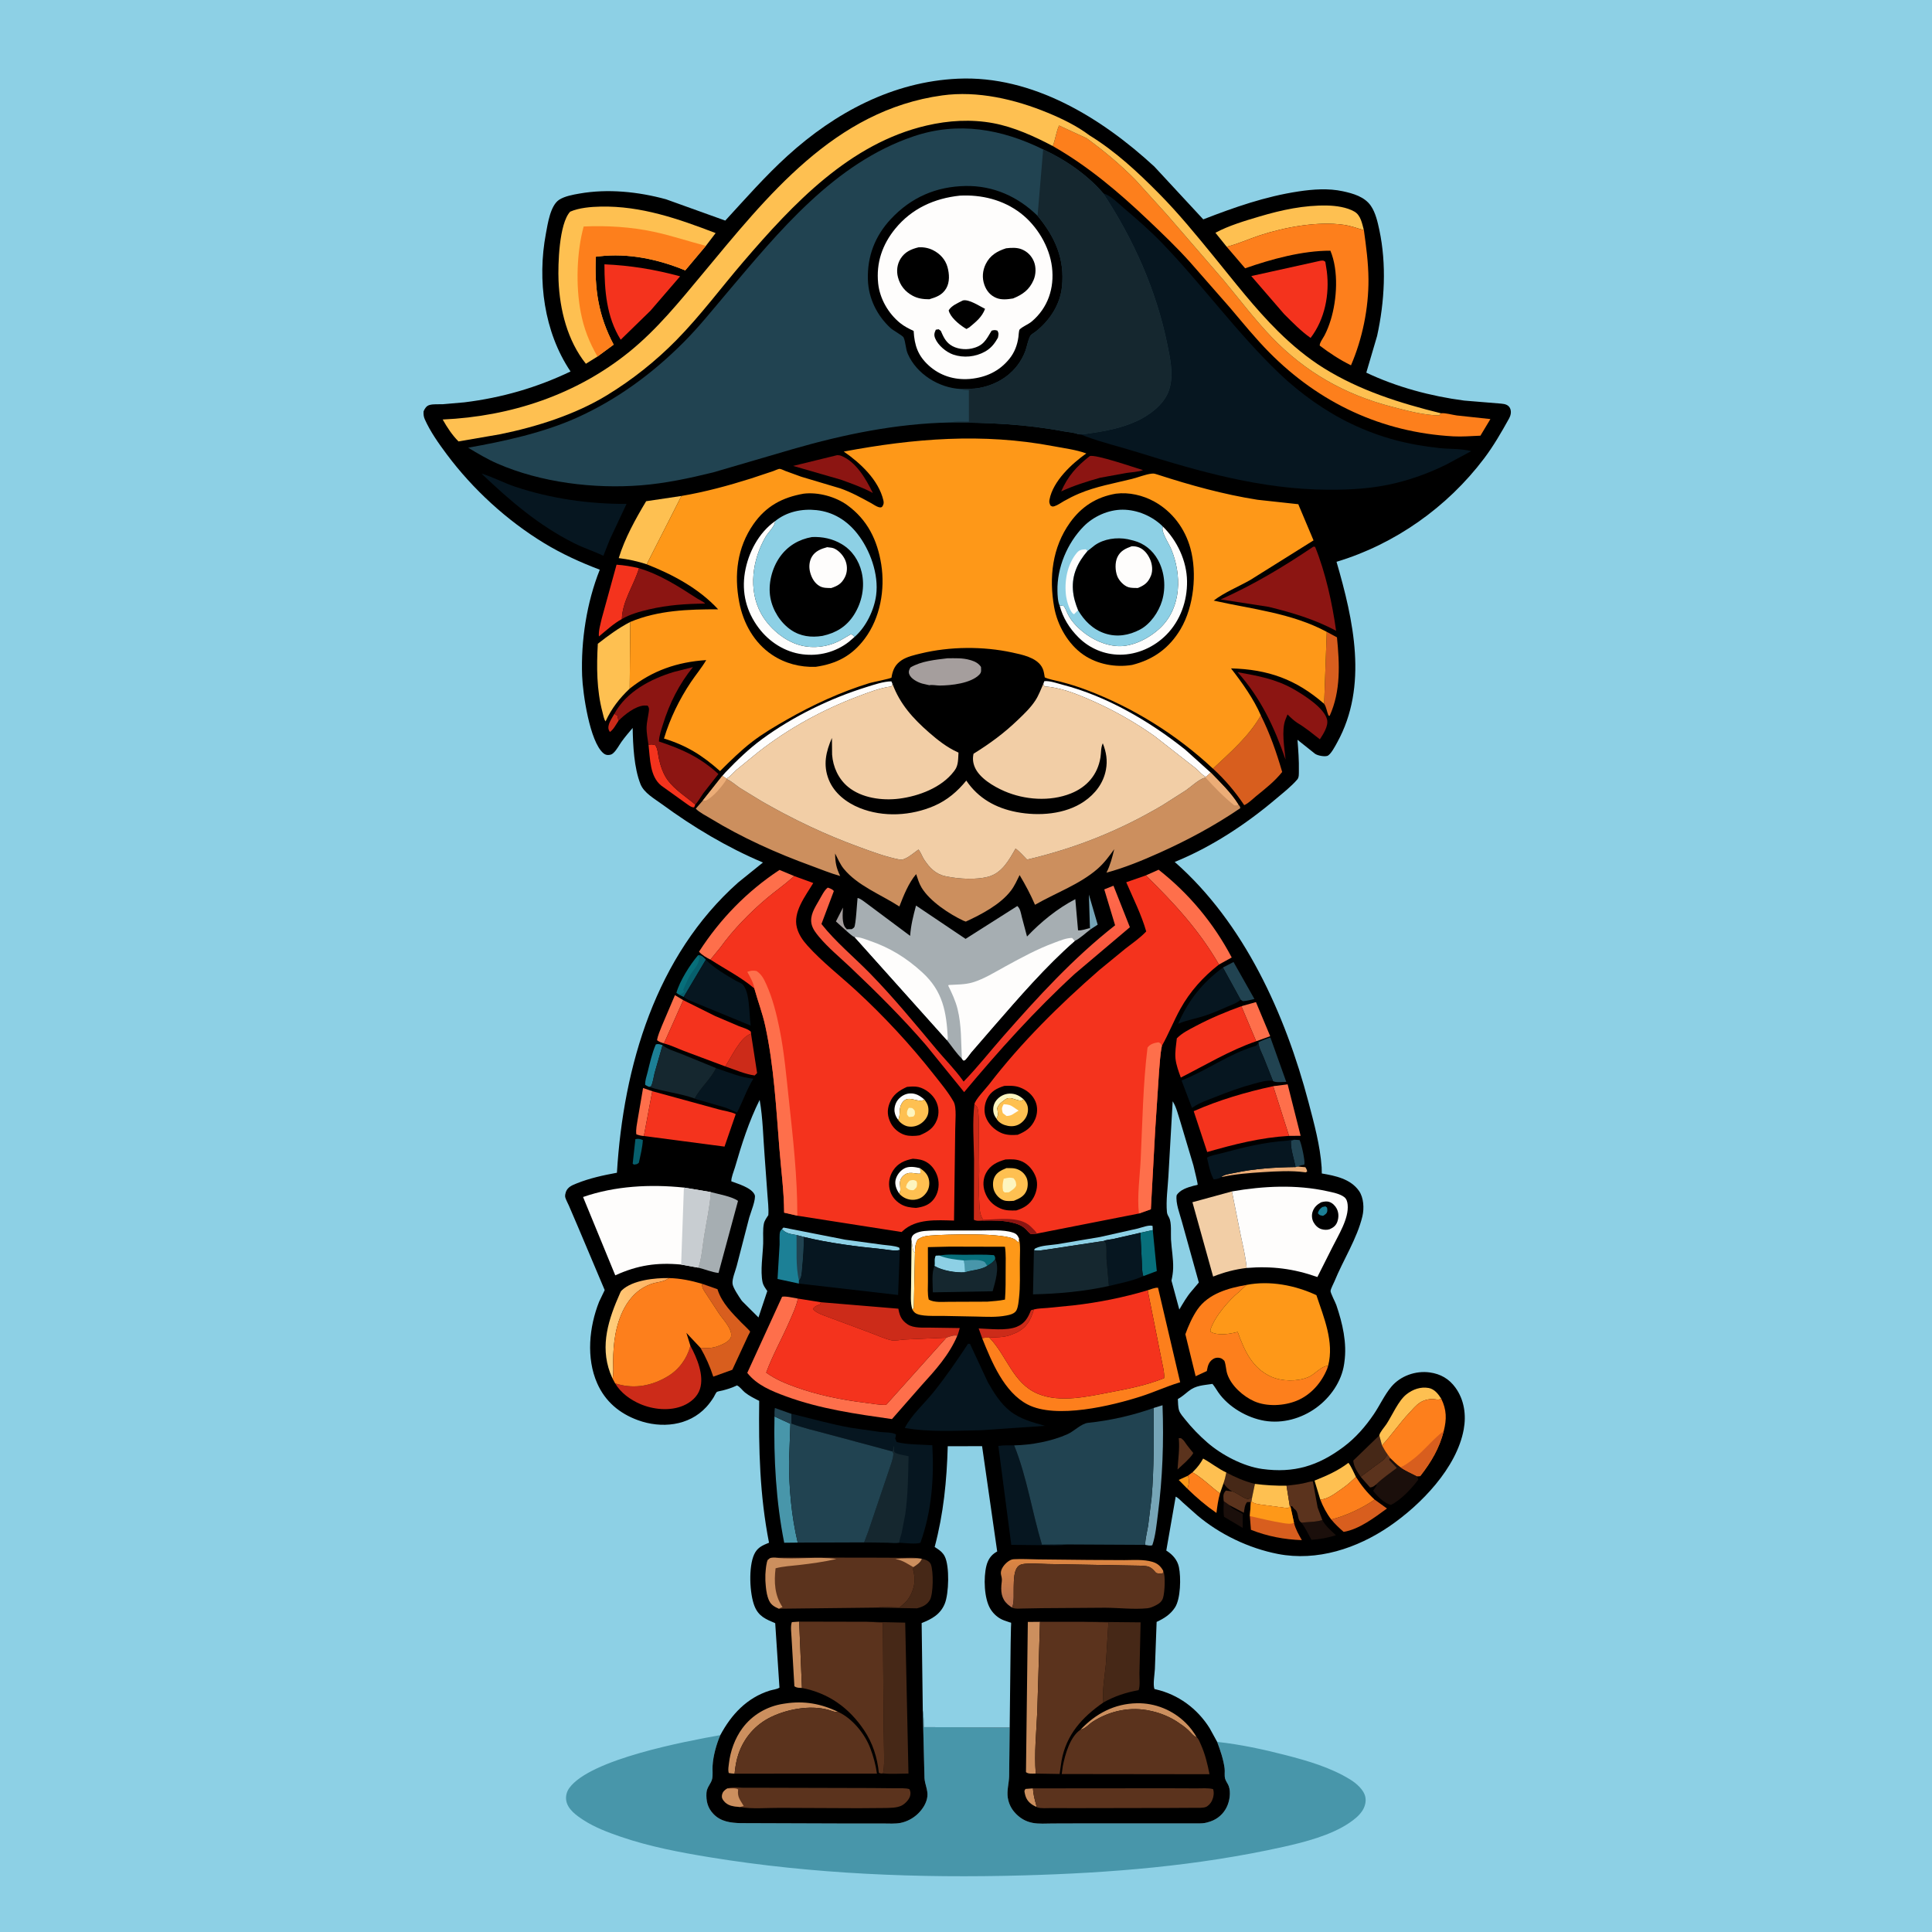 <svg version="1.1" xmlns="http://www.w3.org/2000/svg" style="display: block;" viewBox="0 0 2048 2048" width="1024" height="1024">
<defs>
	<linearGradient id="Gradient1" gradientUnits="userSpaceOnUse" x1="709.32" y1="1397.78" x2="639.603" y2="1408.33">
		<stop class="stop0" offset="0" stop-opacity="1" stop-color="rgb(255,174,95)"/>
		<stop class="stop1" offset="1" stop-opacity="1" stop-color="rgb(255,208,125)"/>
	</linearGradient>
	<linearGradient id="Gradient2" gradientUnits="userSpaceOnUse" x1="1146.75" y1="1653.76" x2="1145.83" y2="1701.44">
		<stop class="stop0" offset="0" stop-opacity="1" stop-color="rgb(221,134,66)"/>
		<stop class="stop1" offset="1" stop-opacity="1" stop-color="rgb(180,112,78)"/>
	</linearGradient>
	<linearGradient id="Gradient3" gradientUnits="userSpaceOnUse" x1="1020.22" y1="1152.97" x2="1029.27" y2="934.826">
		<stop class="stop0" offset="0" stop-opacity="1" stop-color="rgb(235,39,26)"/>
		<stop class="stop1" offset="1" stop-opacity="1" stop-color="rgb(255,108,77)"/>
	</linearGradient>
</defs>
<path transform="translate(0,0)" fill="rgb(141,208,229)" d="M -0 -0 L 2048 0 L 2048 2048 L -0 2048 L -0 -0 z"/>
<path transform="translate(0,0)" fill="rgb(72,150,170)" d="M 978.206 1813.46 L 978.37 1814.38 C 979.264 1819.83 979.152 1825.33 979.184 1830.84 L 1070.31 1831.16 L 1069.73 1883 C 1069.48 1890.46 1067.09 1898.42 1068.32 1905.79 C 1069.43 1912.51 1072.33 1918.08 1077.13 1922.88 C 1082.09 1927.85 1087.61 1930.95 1094.55 1932.31 C 1101.31 1933.63 1109.04 1932.98 1115.93 1932.97 L 1153.41 1932.85 L 1272.15 1932.86 C 1275.79 1932.82 1278.54 1932.35 1282 1931.17 L 1283.5 1930.68 C 1290.82 1928.14 1296.86 1922.72 1300.29 1915.79 C 1303.42 1909.46 1304.99 1900.03 1302.5 1893.27 C 1301.51 1890.59 1299.46 1888.22 1298.69 1885.49 C 1297.7 1881.97 1298.63 1878.06 1298.12 1874.36 C 1296.81 1864.79 1293.6 1855.48 1290.24 1846.46 C 1314.82 1849.15 1338.86 1854.32 1362.78 1860.48 C 1386 1866.46 1410.49 1873.58 1431.04 1886.22 C 1437.61 1890.26 1445.75 1897.07 1447.33 1904.98 C 1448.34 1910.05 1446.81 1915.45 1443.97 1919.69 C 1440.4 1925.01 1435.33 1928.96 1430.07 1932.5 C 1410.52 1945.64 1382.92 1952.75 1360.09 1957.82 C 1268.96 1978.05 1177.52 1985.43 1084.41 1988.01 C 973.61 1991.07 862.003 1986.69 752.475 1968.79 C 720.633 1963.58 688.578 1957.52 658 1947.03 C 644.665 1942.46 630.707 1937.23 618.813 1929.53 C 611.25 1924.64 601.892 1918.19 600.247 1908.71 C 599.455 1904.14 600.699 1899.26 603.387 1895.5 C 625.4 1864.7 727.342 1845.8 763.574 1839.29 C 759.378 1849.07 755.955 1861.31 755.352 1872 C 755.109 1876.32 755.817 1881.47 754.924 1885.65 C 753.832 1890.76 749.252 1894.35 748.884 1900.5 C 748.37 1909.12 750.088 1916.42 756.254 1922.87 C 764.105 1931.08 774.417 1932.29 785.169 1932.61 L 902.975 1933.01 L 936.233 1932.98 C 942.238 1932.97 948.907 1933.51 954.813 1932.32 C 961.519 1930.98 968.108 1927.4 973.007 1922.67 C 977.976 1917.87 982.283 1911.32 983.065 1904.33 C 983.824 1897.55 980.395 1891.55 979.992 1884.77 L 978.206 1813.46 z"/>
<path transform="translate(0,0)" fill="rgb(0,0,0)" d="M 763.574 1839.29 C 775.307 1817.35 791.767 1799.73 816 1792.09 C 819.148 1791.1 823.598 1790.77 826.259 1788.96 L 821.76 1720.66 C 811.798 1716.39 804.234 1713.48 799.876 1702.71 C 794.553 1689.56 793.301 1660.75 799.532 1647.54 C 802.341 1641.59 806.609 1638.87 812.5 1636.47 L 814.178 1635.77 L 815.191 1635.36 C 805.32 1585.03 804.135 1536.02 804.789 1484.97 C 799.538 1482.33 794.189 1479.7 789.583 1476 C 786.986 1473.92 784.114 1469.67 781.144 1468.59 L 779.952 1469.18 C 775.456 1471.3 771 1472.64 766.194 1473.9 C 765.16 1474.18 760.505 1474.96 759.843 1475.54 C 758.795 1476.47 757.309 1479.89 756.476 1481.22 C 754.208 1484.85 751.614 1488.34 748.72 1491.5 C 730.179 1511.71 700.87 1514.48 676.122 1505.41 C 656.647 1498.28 641.622 1485.68 633.111 1466.5 C 621.199 1439.66 624.492 1406.58 635.1 1379.85 L 641.002 1367.55 L 613.09 1301.47 L 603.094 1278.12 C 602.022 1275.59 599.43 1271.07 599.082 1268.5 C 598.896 1267.13 599.388 1264.73 599.883 1263.42 C 601.849 1258.2 606.497 1256.41 611.308 1254.47 C 624.959 1248.97 639.534 1245.8 653.972 1243.16 C 660.821 1130.08 695.229 1013.12 782.427 935.532 L 808.765 914.297 C 770.907 898.38 734.611 876.633 701.509 852.355 C 693.717 846.64 682.656 840.532 678.964 831.244 C 672.079 813.922 671.014 790.266 670.641 771.665 C 666.642 776.419 662.474 781.179 658.884 786.254 C 656.221 790.017 653.783 794.811 650.462 797.979 C 648.697 799.664 647.52 800.138 645.11 800.322 C 643.046 800.48 641.288 799.839 639.696 798.52 C 625.103 786.433 617.743 734.79 617.077 716.358 C 615.731 679.053 621.919 638.679 635.799 603.915 C 615.273 596.12 595.419 587.082 576.64 575.647 C 537.26 551.667 501.203 518.59 473.654 481.69 C 465.034 470.143 456.16 457.641 450.29 444.461 C 449.009 441.585 448.849 439.099 449.024 436 C 450.351 432.951 452.021 430.173 455.498 429.257 C 459.568 428.184 464.995 428.662 469.222 428.505 L 492.277 426.493 C 531.818 421.646 568.874 410.975 604.809 393.773 C 576.624 352.006 569.408 296.733 578.671 247.648 C 580.604 237.406 583.328 217.753 592.875 211.667 C 598.738 207.929 607.387 206.395 614.15 205.202 C 644.358 199.875 676.519 203.209 705.957 211.236 L 768.83 233.834 C 790.393 210.398 811.294 186.485 834.922 165.039 C 885.322 119.292 946.448 86.538 1015.45 83.414 C 1094.53 79.834 1167.58 124.901 1223.62 176.548 L 1275.51 232.541 C 1308.62 219.703 1341.21 208.254 1376.5 202.929 C 1391.88 200.608 1408.18 199.421 1423.5 202.746 C 1434.39 205.11 1446.56 208.51 1453.22 218.271 C 1458.15 225.49 1460.36 235.336 1462.16 243.785 C 1469.93 280.222 1467.75 319.974 1459.78 356.148 L 1448.34 395.027 C 1480.42 410.298 1516.9 420.038 1552.12 424.631 L 1591.5 427.875 C 1595.55 428.229 1599.49 429.246 1601.02 433.5 C 1602.22 436.83 1601.36 440.592 1599.7 443.578 C 1591.58 458.199 1583.24 472.676 1573.15 486.042 C 1534.21 537.625 1478.6 576.947 1416.77 595.528 C 1434.7 657.307 1450.49 727.151 1417.5 786.978 C 1415.64 790.352 1410.58 800.266 1406.88 801.319 C 1403.64 802.24 1396.99 801.003 1394.11 799.121 L 1375.38 784.189 C 1376.23 795.175 1377.08 806.096 1376.86 817.123 C 1376.8 819.904 1377.16 823.965 1375.24 826.191 C 1368.63 833.885 1360.18 840.391 1352.45 846.936 C 1320.55 873.921 1284.1 897.917 1245.24 913.713 C 1318.92 978.386 1362.47 1075.13 1387.09 1168.44 C 1392.96 1190.69 1399.45 1214.44 1401 1237.4 L 1401.17 1243.93 C 1415.51 1246.34 1431.75 1249.67 1440.66 1262.5 C 1445.61 1269.63 1446.18 1280.96 1444.21 1289.27 C 1438.6 1312.92 1423.77 1335.73 1414.57 1358.34 C 1413.56 1360.83 1410.69 1365.97 1410.44 1368.49 C 1410.25 1370.47 1415.64 1380.72 1416.57 1383.45 C 1423.13 1402.79 1428.04 1423.54 1425.09 1444 L 1424.84 1445.86 C 1422.15 1464.52 1410.15 1481.52 1395.1 1492.41 C 1379.51 1503.68 1359.63 1509.31 1340.48 1506.09 C 1321.97 1502.97 1302.22 1491.49 1291.45 1475.96 C 1289.39 1472.98 1287.6 1469.75 1285.26 1466.99 C 1275.6 1468.53 1267.8 1468.39 1259.93 1474.67 C 1256.16 1477.66 1252.79 1480.72 1248.56 1483.06 C 1248.81 1486.8 1248.71 1491.68 1249.91 1495.23 C 1251.03 1498.55 1254.22 1502.06 1256.39 1504.79 C 1263.28 1513.46 1271.45 1521.86 1279.82 1529.13 C 1295.05 1542.35 1317.91 1554.4 1338 1557.17 C 1371.74 1561.81 1397.33 1553.89 1424.25 1533.74 C 1436.96 1524.23 1447.48 1512.15 1456.35 1499.06 C 1462.68 1489.72 1467.68 1478.54 1474.91 1469.95 C 1484.6 1458.44 1500.7 1452.8 1515.54 1454.83 C 1527.01 1456.39 1536.07 1461.59 1542.87 1471 C 1552.19 1483.89 1554.41 1499.9 1551.6 1515.28 C 1544.15 1556.08 1506.28 1595.1 1472.75 1618 C 1438.6 1641.32 1396.21 1655.31 1354.7 1647.27 C 1323.94 1641.3 1292.79 1626.44 1268.93 1606.13 L 1254.11 1592.97 C 1251.76 1590.87 1249.14 1587.83 1246.29 1586.5 L 1236.31 1643.67 L 1237.41 1644.38 C 1243.42 1648.36 1248.18 1653.96 1249.7 1661.18 C 1252 1672.08 1251.56 1694.84 1245.51 1704.03 C 1240.62 1711.47 1233.96 1715.64 1226.07 1719.29 L 1224.22 1769.42 C 1223.97 1774.66 1221.98 1785.84 1223.78 1790.47 L 1225.04 1790.75 C 1248.99 1796.18 1269.26 1811.19 1282.25 1831.91 L 1290.24 1846.46 C 1293.6 1855.48 1296.81 1864.79 1298.12 1874.36 C 1298.63 1878.06 1297.7 1881.97 1298.69 1885.49 C 1299.46 1888.22 1301.51 1890.59 1302.5 1893.27 C 1304.99 1900.03 1303.42 1909.46 1300.29 1915.79 C 1296.86 1922.72 1290.82 1928.14 1283.5 1930.68 L 1282 1931.17 C 1278.54 1932.35 1275.79 1932.82 1272.15 1932.86 L 1153.41 1932.85 L 1115.93 1932.97 C 1109.04 1932.98 1101.31 1933.63 1094.55 1932.31 C 1087.61 1930.95 1082.09 1927.85 1077.13 1922.88 C 1072.33 1918.08 1069.43 1912.51 1068.32 1905.79 C 1067.09 1898.42 1069.48 1890.46 1069.73 1883 L 1070.31 1831.16 L 979.184 1830.84 C 979.152 1825.33 979.264 1819.83 978.37 1814.38 L 978.206 1813.46 L 979.992 1884.77 C 980.395 1891.55 983.824 1897.55 983.065 1904.33 C 982.283 1911.32 977.976 1917.87 973.007 1922.67 C 968.108 1927.4 961.519 1930.98 954.813 1932.32 C 948.907 1933.51 942.238 1932.97 936.233 1932.98 L 902.975 1933.01 L 785.169 1932.61 C 774.417 1932.29 764.105 1931.08 756.254 1922.87 C 750.088 1916.42 748.37 1909.12 748.884 1900.5 C 749.252 1894.35 753.832 1890.76 754.924 1885.65 C 755.817 1881.47 755.109 1876.32 755.352 1872 C 755.955 1861.31 759.378 1849.07 763.574 1839.29 z"/>
<path transform="translate(0,0)" fill="rgb(254,152,24)" d="M 1259.19 1564.35 C 1260.93 1568.86 1260.44 1573.64 1258.62 1578.06 L 1249.49 1568.8 L 1259.19 1564.35 z"/>
<path transform="translate(0,0)" fill="rgb(165,158,157)" d="M 896.756 986.358 L 886.123 976.771 L 893.598 962.067 C 893.326 968.11 892.168 979.235 896.533 983.784 L 897.837 985.067 L 896.756 986.358 z"/>
<path transform="translate(0,0)" fill="rgb(204,43,25)" d="M 651.262 756.652 L 654.5 758.711 L 655.653 764.057 C 653.181 767.657 650.162 773.678 646.5 775.905 L 645.5 774.175 C 643.066 768.742 648.722 761.29 651.262 756.652 z"/>
<path transform="translate(0,0)" fill="rgb(204,143,94)" d="M 1098.85 1915.44 C 1097.48 1914.88 1096.19 1914.26 1094.93 1913.48 C 1090.13 1910.5 1087.47 1906.78 1086.38 1901.2 C 1085.89 1898.67 1085.52 1898.56 1087.05 1896.34 L 1094.95 1895.74 C 1095.38 1902.59 1096.77 1907.52 1098.6 1914.05 L 1098.85 1915.44 z"/>
<path transform="translate(0,0)" fill="rgb(118,165,183)" d="M 1155.39 983.768 L 1154.26 948.267 L 1163.6 980.166 L 1155.92 985.224 L 1155.39 983.768 z"/>
<path transform="translate(0,0)" fill="rgb(7,95,109)" d="M 673.544 1207.5 C 676.967 1206.94 678.261 1207.17 681.466 1208.5 C 680.988 1216.5 678.946 1224.67 677.249 1232.5 C 675.282 1234.43 674.629 1234.1 672 1234.53 L 670.671 1233.5 L 673.544 1207.5 z"/>
<path transform="translate(0,0)" fill="rgb(253,245,191)" d="M 966.287 1315.41 L 967.55 1323.16 C 967.887 1325.5 968.508 1326.24 969.903 1328.05 L 968.686 1386.88 L 967.162 1388.08 C 964.754 1380.99 965.751 1371.48 965.761 1364 L 966.287 1315.41 z"/>
<path transform="translate(0,0)" fill="rgb(33,67,81)" d="M 1372.05 1208.16 L 1377.56 1208.5 C 1379.54 1211.77 1383.45 1230.39 1382.77 1233.84 L 1382.5 1234.64 C 1380.09 1235.1 1378.16 1235.29 1376.05 1236.63 L 1373.39 1237.13 C 1371.86 1229.02 1367.62 1216.93 1368.5 1208.97 L 1372.05 1208.16 z"/>
<path transform="translate(0,0)" fill="rgb(91,51,29)" d="M 1249.51 1524.5 L 1252.02 1524.57 C 1253.42 1525.72 1254.66 1526.63 1255.65 1528.16 C 1258.39 1532.38 1261.79 1536.28 1264.92 1540.22 C 1263.13 1543.8 1259.71 1546.77 1256.97 1549.65 L 1248.24 1557.73 C 1248.84 1547.23 1250.55 1536.02 1249.62 1525.56 L 1249.51 1524.5 z"/>
<path transform="translate(0,0)" fill="rgb(27,15,11)" d="M 1297.24 1591.33 L 1303.34 1595.61 C 1305.04 1599.18 1313.77 1602.16 1317.35 1605.03 L 1317.33 1619.65 L 1297.48 1607.82 C 1296.7 1602.41 1297.14 1596.78 1297.24 1591.33 z"/>
<path transform="translate(0,0)" fill="rgb(236,173,119)" d="M 1376.05 1236.63 L 1383.72 1237.31 C 1384.83 1238.91 1385.31 1239.94 1385.65 1241.86 C 1383.56 1243.01 1384.64 1242.85 1382.59 1242.57 C 1368.54 1240.71 1353.19 1241.63 1339.07 1242.5 C 1324.75 1243.39 1309.13 1244.54 1295.12 1247.7 L 1295.1 1247.3 C 1298.48 1244.84 1304.16 1244.29 1308.3 1243.4 C 1329.71 1238.76 1351.54 1237.42 1373.39 1237.13 L 1376.05 1236.63 z"/>
<path transform="translate(0,0)" fill="rgb(28,128,150)" d="M 688.132 1152.14 C 686.547 1151.59 685.349 1150.86 683.917 1150 C 683.645 1145.55 685.455 1140.66 686.53 1136.34 C 688.919 1126.71 691.232 1116.16 695.221 1107.09 C 698.18 1106.27 699.444 1107.04 702.338 1107.92 L 693.984 1137.18 C 692.808 1141.56 692.249 1147.54 690.121 1151.45 L 688.132 1152.14 z"/>
<path transform="translate(0,0)" fill="rgb(91,51,29)" d="M 1297.24 1591.33 L 1296.99 1589.47 C 1296.71 1585.21 1296.59 1583.11 1299.5 1580.05 L 1306.19 1580.99 L 1307.19 1581.28 C 1311.09 1582.49 1319.7 1589.23 1323 1588.95 C 1324.05 1588.85 1326.25 1587.5 1327.32 1587.03 L 1326.54 1591.79 L 1326.04 1592.3 L 1322.02 1592.24 C 1319.35 1595.34 1319.19 1599.71 1318.54 1603.61 L 1303.34 1595.61 L 1297.24 1591.33 z"/>
<path transform="translate(0,0)" fill="rgb(204,43,25)" d="M 1041.22 1418.79 L 1037.44 1408.21 C 1049.1 1408.57 1066.95 1410.89 1077.79 1406.46 C 1086.33 1402.96 1089.63 1397.06 1092.86 1388.92 L 1096.03 1388.04 C 1092.54 1399.28 1088.73 1406.96 1077.5 1412.59 L 1071.5 1415.01 L 1070.07 1415.53 C 1063.54 1417.76 1055.62 1417.55 1048.74 1417.89 C 1046.13 1417.96 1043.63 1417.72 1041.22 1418.79 z"/>
<path transform="translate(0,0)" fill="rgb(27,15,11)" d="M 1401.76 1611.28 L 1402.15 1612.05 C 1405.29 1617.86 1411.37 1622.81 1416.09 1627.42 C 1407.61 1630.07 1399.05 1631.77 1390.17 1632.28 C 1386.9 1626.04 1383.78 1619.82 1379.62 1614.1 C 1386.71 1613.26 1395.05 1613.52 1401.76 1611.28 z"/>
<path transform="translate(0,0)" fill="rgb(7,111,123)" d="M 739.885 1012.71 C 742.7 1012.48 743.799 1013.24 745.974 1015.13 L 748.107 1017.3 L 724.737 1056.62 L 719.163 1054 L 716.996 1052.47 C 720.467 1039.95 731.435 1022.58 739.885 1012.71 z"/>
<path transform="translate(0,0)" fill="rgb(7,95,109)" d="M 739.885 1012.71 C 742.7 1012.48 743.799 1013.24 745.974 1015.13 L 748.107 1017.3 L 724.737 1056.62 L 719.163 1054 L 723.005 1053.25 C 724.972 1051.62 724.148 1052.54 725.51 1050.5 L 724.007 1049.66 L 724.5 1048.51 C 726.708 1043.94 728.646 1038.91 731.079 1034.5 C 733.957 1029.28 739.646 1024.01 740.838 1018.09 L 740.995 1017 L 741.465 1015.51 L 739.885 1012.71 z"/>
<path transform="translate(0,0)" fill="rgb(254,111,75)" d="M 703.157 1105.96 C 700.775 1105.05 698.496 1104.31 696.5 1102.66 C 697.3 1097.53 699.791 1092.16 701.667 1087.33 L 715.476 1054.89 L 724.264 1060.19 L 704.966 1103.5 C 704.29 1105.19 704.595 1104.6 703.157 1105.96 z"/>
<path transform="translate(0,0)" fill="rgb(254,111,75)" d="M 682.539 1204.21 C 679.601 1204.03 677.314 1203.41 674.541 1202.44 C 673.807 1197.29 675.237 1191.62 675.986 1186.5 L 681.691 1153.33 L 691.439 1156.72 L 682.539 1204.21 z"/>
<path transform="translate(0,0)" fill="rgb(70,40,23)" d="M 1299.96 1560.92 C 1309.9 1566.18 1319.31 1570.31 1330.27 1572.98 L 1327.32 1587.03 C 1326.25 1587.5 1324.05 1588.85 1323 1588.95 C 1319.7 1589.23 1311.09 1582.49 1307.19 1581.28 L 1306.19 1580.99 C 1301.99 1578.6 1299.74 1576.31 1296.98 1572.34 C 1298.32 1568.56 1299.17 1564.86 1299.96 1560.92 z"/>
<path transform="translate(0,0)" fill="rgb(33,67,81)" d="M 1296.34 1025.61 L 1307.6 1019.77 L 1329.77 1059.01 C 1325.66 1060.05 1321.74 1060.92 1317.52 1061.31 L 1315.08 1059.66 L 1296.34 1025.61 z"/>
<path transform="translate(0,0)" fill="rgb(141,208,229)" d="M 1096 1325.09 C 1096.78 1323.97 1096.69 1323.78 1097.86 1323.18 C 1103.75 1320.17 1113.99 1319.93 1120.7 1318.92 L 1166.03 1311.28 L 1206 1302.31 C 1210.03 1301.34 1217.84 1298.18 1221.77 1299.5 L 1222 1303.9 L 1208.85 1306.81 L 1179.83 1313.41 C 1177.74 1313.85 1171.77 1314.42 1170.28 1315.42 L 1111.19 1324.37 C 1107.07 1324.84 1099.61 1326.59 1096 1325.09 z"/>
<path transform="translate(0,0)" fill="rgb(204,143,94)" d="M 850.097 1789.3 C 846.871 1789.07 844.752 1789.39 842.079 1787.5 L 839.073 1736.01 C 838.896 1731.35 837.72 1723.77 839.407 1719.5 L 847.15 1718.98 L 850.097 1789.3 z"/>
<path transform="translate(0,0)" fill="rgb(141,208,229)" d="M 828.906 1302.89 L 830.53 1301.25 L 895.906 1314.11 L 935.68 1319.49 C 941.095 1320.22 948.157 1320.41 953.155 1322.51 L 953.834 1324.95 C 949.193 1326.6 940.345 1324.61 935.244 1324.1 C 907.576 1321.37 879.014 1317.75 851.98 1311.17 L 844.361 1309.19 C 837.958 1307.98 833.344 1307.78 828.906 1302.89 z"/>
<path transform="translate(0,0)" fill="rgb(254,253,252)" d="M 966.287 1315.41 C 966.176 1314.66 965.995 1313.75 966.113 1313 C 966.533 1310.34 968.034 1308.73 970.34 1307.5 C 975.929 1304.51 983.565 1304.67 989.728 1304.41 L 1037.67 1304.4 C 1048.69 1304.5 1063.33 1303.1 1073.74 1306.59 C 1077.53 1307.85 1078.7 1309.44 1080.28 1312.98 L 1079.5 1317.11 L 1076.85 1314.68 C 1067.77 1306.16 1001.49 1308.5 986.192 1309.72 C 980.804 1310.15 977.37 1310.86 972.864 1313.89 C 970.121 1318.43 969.97 1322.85 969.903 1328.05 C 968.508 1326.24 967.887 1325.5 967.55 1323.16 L 966.287 1315.41 z"/>
<path transform="translate(0,0)" fill="rgb(254,111,75)" d="M 1315.93 1066.6 L 1331.36 1062.26 L 1346.47 1098.41 L 1331.6 1103.78 L 1315.93 1066.6 z"/>
<path transform="translate(0,0)" fill="rgb(254,192,81)" d="M 1264.04 1560.73 L 1265.37 1559.41 C 1269.57 1555.22 1272.53 1551.33 1275.36 1546.14 C 1283.66 1550.67 1291.52 1557.01 1299.96 1560.92 C 1299.17 1564.86 1298.32 1568.56 1296.98 1572.34 L 1293.25 1583.04 C 1283.29 1575.94 1274.76 1566.74 1264.04 1560.73 z"/>
<path transform="translate(0,0)" fill="rgb(33,67,81)" d="M 1333.94 1104.84 C 1338.15 1102.8 1342.21 1101.13 1346.69 1099.77 L 1363.5 1146.86 C 1360.07 1146.86 1351.73 1147.92 1349.37 1145.82 L 1339.59 1121.19 C 1337.45 1115.98 1334.27 1110.52 1333.94 1104.84 z"/>
<path transform="translate(0,0)" fill="rgb(7,111,123)" d="M 1208.85 1306.81 L 1222 1303.9 L 1226.26 1347.4 L 1211.95 1352.75 C 1210.3 1347.89 1210.65 1341.76 1210.34 1336.63 L 1208.85 1306.81 z"/>
<path transform="translate(0,0)" fill="rgb(244,51,29)" d="M 687.492 789.72 C 690.481 788.696 691.475 789.185 694.5 789.849 C 697.29 793.205 697.564 800.233 698.521 804.5 C 700.25 812.209 703.075 820.628 707.824 827.032 C 715.424 837.277 727.351 844.707 737.028 852.896 L 735.829 855.864 C 732.699 855.995 729.779 853.348 727.281 851.678 L 701.01 832.825 C 688.751 823.074 689.206 804.229 687.492 789.72 z"/>
<path transform="translate(0,0)" fill="rgb(204,143,94)" d="M 1145.48 1833.45 C 1161.67 1816.42 1181.41 1805.94 1205.25 1805.5 C 1224.57 1805.15 1243.24 1812.8 1256.95 1826.39 C 1261.5 1830.89 1265.3 1836 1268.54 1841.51 C 1265.32 1840.73 1262.11 1836.3 1259.63 1833.99 C 1256.13 1830.74 1252.07 1827.9 1248.09 1825.27 C 1240.25 1820.1 1230.46 1816.01 1221.3 1813.95 L 1219.5 1813.56 C 1198.45 1808.81 1176.59 1813.4 1158.5 1824.96 C 1154.35 1827.61 1150.21 1832.75 1145.48 1833.45 z"/>
<path transform="translate(0,0)" fill="rgb(204,43,25)" d="M 1032.9 1170.57 C 1033.83 1171.55 1034.94 1172.38 1035.69 1173.5 C 1037.28 1175.9 1037.35 1183.96 1037.52 1186.93 L 1038.01 1241.76 C 1037.7 1253.22 1037.41 1264.42 1038.14 1275.89 C 1038.54 1282.27 1038.51 1287.47 1042.21 1292.99 L 1041.77 1293.89 C 1038.27 1293.99 1035.5 1294.62 1032.35 1293 L 1032.55 1229.01 C 1032.26 1209.9 1030.65 1189.51 1032.9 1170.57 z"/>
<path transform="translate(0,0)" fill="rgb(253,127,28)" d="M 1264.04 1560.73 C 1274.76 1566.74 1283.29 1575.94 1293.25 1583.04 C 1291.23 1589.86 1290.4 1596.75 1289.48 1603.79 C 1278.21 1595.99 1268.44 1587.62 1258.62 1578.06 C 1260.44 1573.64 1260.93 1568.86 1259.19 1564.35 L 1264.04 1560.73 z"/>
<path transform="translate(0,0)" fill="rgb(70,40,23)" d="M 1442.42 1565.47 C 1438.65 1560.08 1435.13 1555 1434.5 1548.28 L 1462.1 1521.59 L 1464.99 1532.2 C 1466.77 1535.32 1468.45 1538.72 1470.7 1541.52 C 1468.47 1547.37 1462.8 1550.26 1458 1553.81 L 1442.42 1565.47 z"/>
<path transform="translate(0,0)" fill="rgb(254,111,75)" d="M 1349.66 1151.4 L 1364.96 1149.45 L 1378.73 1204 L 1366.46 1204.07 L 1349.66 1151.4 z"/>
<path transform="translate(0,0)" fill="rgb(254,192,81)" d="M 1330.27 1572.98 C 1341.6 1574.45 1352.35 1575.06 1363.77 1574.87 L 1367.31 1597.11 L 1365.47 1598.81 L 1340.59 1595.5 C 1335.55 1594.74 1330.86 1594.76 1326.54 1591.79 L 1327.32 1587.03 L 1330.27 1572.98 z"/>
<path transform="translate(0,0)" fill="rgb(204,43,25)" d="M 796.12 1095.82 L 802.569 1137.5 L 800 1140.04 C 789.99 1138.79 778.343 1133.63 768.754 1130.42 C 775.463 1120.65 784.566 1099.46 796.12 1095.82 z"/>
<path transform="translate(0,0)" fill="rgb(254,192,81)" d="M 1399.56 1589.62 L 1393.45 1569.5 C 1406.72 1564.12 1417.82 1559.4 1429.39 1550.66 C 1432.61 1554.81 1434.97 1560.88 1437.38 1565.62 C 1433.05 1569.63 1428.87 1573.68 1424 1577.02 C 1416.99 1581.84 1408.3 1589.24 1399.56 1589.62 z"/>
<path transform="translate(0,0)" fill="rgb(216,94,30)" d="M 1457.12 1589.61 L 1470.25 1599.07 C 1457.16 1608.59 1440.77 1621.17 1424.33 1623.87 C 1419.57 1619.69 1415.16 1615.64 1411.16 1610.7 C 1425.44 1607.43 1445.21 1598.27 1457.12 1589.61 z"/>
<path transform="translate(0,0)" fill="rgb(216,94,30)" d="M 1406.42 669.802 L 1417.24 675.595 C 1420.02 703.919 1421.45 732.328 1409.5 758.845 L 1408.25 758.5 C 1406.47 754.306 1406.18 749.809 1403.65 746.087 L 1406.42 669.802 z"/>
<path transform="translate(0,0)" fill="rgb(70,40,23)" d="M 977.166 1652.32 C 980.727 1653.22 985.219 1654.46 986.749 1658.29 C 989.591 1665.4 989.443 1689.82 985.66 1696.18 C 982.583 1701.35 977.527 1703.52 971.941 1704.91 L 928.906 1704.15 C 936.774 1703.11 945.622 1703.9 953.599 1703.91 C 956.335 1701.59 959.246 1699.25 961.56 1696.5 C 966.651 1690.45 970.46 1679.52 969.373 1671.56 L 968.316 1664.94 L 967.951 1664.71 L 968.163 1661.23 C 971.619 1659.03 975.981 1656.3 977.166 1652.32 z"/>
<path transform="translate(0,0)" fill="rgb(254,192,81)" d="M 1462.1 1521.59 C 1462.55 1518.38 1467.79 1512.53 1469.7 1509.63 C 1475.83 1500.29 1482.25 1484.92 1490.81 1478.12 C 1497.51 1472.79 1505.89 1469.75 1514.5 1471.33 C 1520.63 1472.45 1524.78 1477.84 1527.85 1482.82 L 1526.24 1483.33 C 1524.49 1483.84 1523.48 1483.71 1521.73 1483.38 C 1516.27 1482.34 1509.8 1483.84 1505.15 1486.88 C 1501.02 1489.57 1497.35 1494.05 1493.98 1497.63 C 1483.62 1508.63 1475.2 1521.16 1464.99 1532.2 L 1462.1 1521.59 z"/>
<path transform="translate(0,0)" fill="rgb(91,51,29)" d="M 1363.77 1574.87 C 1369.62 1574.25 1375.57 1573.61 1381.34 1572.44 C 1384.74 1571.75 1388.23 1570.43 1391.68 1570.27 L 1396.75 1597.98 L 1401.76 1611.28 C 1395.05 1613.52 1386.71 1613.26 1379.62 1614.1 C 1374.82 1611.07 1377.04 1604.74 1373.35 1600.57 C 1371.46 1599.05 1372.09 1599.74 1370.64 1597.86 L 1369.67 1596.55 L 1367.95 1597 L 1367.31 1597.11 L 1363.77 1574.87 z"/>
<path transform="translate(0,0)" fill="url(#Gradient1)" d="M 649.352 1461.38 L 646.755 1455.28 C 635.866 1425.92 645.232 1397.94 657.177 1371 C 657.826 1369.53 658.045 1368.84 659.31 1367.64 C 670.61 1356.92 694.328 1354.59 708.958 1354.8 L 708.145 1355.39 C 702.765 1359.18 696.324 1358.9 690.215 1361.07 C 667.506 1369.13 656.668 1391.76 652.443 1414.08 C 650.644 1423.59 650.049 1433.62 649.951 1443.27 C 649.893 1448.99 650.606 1455.85 649.352 1461.38 z"/>
<path transform="translate(0,0)" fill="rgb(204,143,94)" d="M 778.701 1880.16 C 776.604 1880.1 774.652 1879.85 772.584 1879.5 L 772.283 1878.57 C 771.67 1875.74 772.35 1872.21 772.682 1869.35 C 774.21 1856.2 779.027 1842.79 786.884 1832.09 C 797.3 1817.91 813.112 1808.69 830.486 1806.07 L 832.5 1805.77 C 852.285 1802.73 870.383 1805.94 888.212 1814.58 L 886.504 1814.64 C 884.845 1814.66 883.749 1814.38 882.214 1813.82 C 862.395 1806.6 836.14 1811.05 817.5 1820.01 C 800.974 1827.95 788.787 1841.83 782.833 1859.21 C 780.55 1865.87 779.316 1873.15 778.701 1880.16 z"/>
<path transform="translate(0,0)" fill="rgb(140,21,18)" d="M 887.385 482.5 C 888.838 482.553 890.124 482.584 891.5 483.123 C 907.666 489.459 917.98 507.873 925.271 522.602 C 914.757 516.843 902.558 512.532 891.28 508.461 L 840.775 493.893 L 887.385 482.5 z"/>
<path transform="translate(0,0)" fill="rgb(140,21,18)" d="M 1155.16 483.5 C 1160.99 481.216 1203.26 495.881 1211.65 498.353 C 1206.41 500.326 1199.49 500.53 1193.91 501.365 L 1166.24 506.428 C 1152.02 510.411 1138.33 514.705 1124.9 520.908 C 1132.01 504.65 1141.23 494.379 1155.16 483.5 z"/>
<path transform="translate(0,0)" fill="rgb(253,127,28)" d="M 1437.38 1565.62 C 1443.11 1574.75 1449.23 1582.28 1457.12 1589.61 C 1445.21 1598.27 1425.44 1607.43 1411.16 1610.7 C 1406.23 1604.35 1402.49 1597.08 1399.56 1589.62 C 1408.3 1589.24 1416.99 1581.84 1424 1577.02 C 1428.87 1573.68 1433.05 1569.63 1437.38 1565.62 z"/>
<path transform="translate(0,0)" fill="rgb(28,128,150)" d="M 846.935 1360.65 L 824.224 1355.75 L 826.398 1319.36 C 826.562 1315.75 825.911 1308.73 827.007 1305.5 C 827.353 1304.48 828.273 1303.76 828.906 1302.89 C 833.344 1307.78 837.958 1307.98 844.361 1309.19 L 851.98 1311.17 C 852.071 1322.53 851.244 1333.48 850.164 1344.77 C 849.756 1349.04 849.856 1353.91 846.959 1357.34 L 846.935 1360.65 z"/>
<path transform="translate(0,0)" fill="rgb(33,67,81)" d="M 844.361 1309.19 L 851.98 1311.17 C 852.071 1322.53 851.244 1333.48 850.164 1344.77 C 849.756 1349.04 849.856 1353.91 846.959 1357.34 C 843.327 1342.79 844.711 1324.31 844.361 1309.19 z"/>
<path transform="translate(0,0)" fill="rgb(118,165,183)" d="M 1222.82 1492.54 L 1232.32 1489.62 C 1233.76 1528.4 1232.39 1566.88 1227.39 1605.36 C 1226.01 1615.94 1224.98 1627.89 1221.5 1638 C 1219.03 1638.85 1216.32 1638.03 1213.8 1637.61 C 1214.15 1630.81 1215.93 1624.09 1217.06 1617.39 L 1220.71 1587.82 C 1223.48 1556.29 1222.95 1524.16 1222.82 1492.54 z"/>
<path transform="translate(0,0)" fill="rgb(254,253,252)" d="M 1105.9 725.115 L 1107.02 722.072 C 1112.72 721.432 1120.78 724.407 1126.41 725.862 C 1173.22 737.953 1218.99 764.736 1256.47 794.721 L 1283.45 819.022 L 1278.66 823.393 C 1275.28 822.922 1270.66 816.92 1267.8 814.663 L 1223.81 780.245 C 1202.09 764.849 1178.34 751.58 1153.87 741.081 C 1138.63 734.54 1123.85 728.866 1107.15 727.574 L 1105.9 725.115 z"/>
<path transform="translate(0,0)" fill="url(#Gradient2)" d="M 1072.93 1704.09 L 1071.15 1703.01 C 1062.79 1697.31 1060.78 1690.26 1061.49 1680.44 C 1061.69 1677.69 1062.42 1674.96 1061.8 1672.24 C 1061.32 1670.17 1060.69 1668.17 1061.06 1666 C 1061.86 1661.32 1066.4 1656.33 1070.43 1654.12 C 1072 1653.25 1073.19 1652.91 1075 1652.81 C 1083.37 1652.33 1092.11 1652.95 1100.53 1653.02 L 1153.28 1653.58 L 1191.91 1653.78 C 1201.63 1653.75 1212.22 1652.85 1221.61 1655.62 C 1227.1 1657.25 1230.3 1660.17 1233.06 1665.08 L 1232.8 1667.65 C 1229.8 1668.31 1228.53 1668.35 1225.5 1667.38 L 1224.48 1666.18 C 1219.31 1660.18 1217.03 1660.21 1209.41 1659.7 L 1110.47 1657.93 C 1103.8 1657.94 1085.73 1656.03 1080.67 1659.27 C 1074.35 1663.31 1074.81 1675.61 1074.58 1682 C 1074.34 1688.49 1075.33 1698.23 1072.93 1704.09 z"/>
<path transform="translate(0,0)" fill="rgb(244,51,29)" d="M 659.194 656.216 C 650.53 660.927 642.502 668.426 634.861 674.667 C 634.266 668.844 636.642 661.121 637.938 655.371 L 653.572 598.59 C 661.717 599.155 669.424 600.441 677.361 602.348 C 672.092 620.188 659.777 636.809 659.194 656.216 z"/>
<path transform="translate(0,0)" fill="rgb(254,253,252)" d="M 765.674 822.494 L 769.133 818.568 C 781.347 805.863 793.837 793.742 808.092 783.3 C 840.658 759.444 880.034 740.253 918.524 728.298 C 926.792 725.73 936.18 722.41 944.888 722.256 L 946.117 725.105 L 945 727.649 L 944.058 727.77 C 932.457 729.355 920.674 733.98 909.73 738.106 C 871.716 752.437 835.686 772.239 803.701 797.285 L 780.605 816.143 C 777.41 818.901 773.763 823.683 770.017 825.347 L 765.674 822.494 z"/>
<path transform="translate(0,0)" fill="rgb(216,94,30)" d="M 1326.54 1591.79 C 1330.86 1594.76 1335.55 1594.74 1340.59 1595.5 L 1365.47 1598.81 L 1367.31 1597.11 L 1367.95 1597 L 1371.69 1614.25 C 1373.32 1621 1376.64 1626.61 1380.01 1632.61 C 1361.49 1631.98 1343.29 1628.52 1326.04 1621.65 L 1324.89 1607.11 L 1326.04 1592.3 L 1326.54 1591.79 z"/>
<path transform="translate(0,0)" fill="rgb(254,152,24)" d="M 1326.54 1591.79 C 1330.86 1594.76 1335.55 1594.74 1340.59 1595.5 L 1365.47 1598.81 L 1367.31 1597.11 L 1367.95 1597 L 1371.69 1614.25 C 1368.27 1615.92 1363.84 1615.09 1360.12 1614.51 C 1348.29 1612.65 1336.57 1609.74 1324.89 1607.11 L 1326.04 1592.3 L 1326.54 1591.79 z"/>
<path transform="translate(0,0)" fill="rgb(6,22,32)" d="M 759.001 1132.19 C 771.517 1136.42 785.382 1142.31 798.573 1143.43 C 791.615 1154.88 787.404 1167.54 781.27 1179.4 C 776.839 1177.43 772.298 1175.16 767.667 1173.73 L 742.734 1166.49 C 741.153 1165.98 737.628 1165.42 736.418 1164.5 C 742.414 1153.03 753.499 1143.95 759.001 1132.19 z"/>
<path transform="translate(0,0)" fill="rgb(27,15,11)" d="M 1442.42 1565.47 L 1458 1553.81 C 1462.8 1550.26 1468.47 1547.37 1470.7 1541.52 L 1473.43 1545.34 C 1476.94 1548.65 1480.47 1552.57 1484.47 1555.26 C 1490.23 1559.33 1496.05 1561.63 1502.2 1564.87 L 1503.44 1568.5 C 1496.26 1577.99 1485.22 1589.93 1474.5 1595.22 C 1467.47 1593.81 1459.83 1585.89 1455.55 1580.24 L 1459.38 1574.5 L 1458.67 1573.59 C 1456.2 1575.46 1455.45 1576.45 1452.31 1576.69 L 1442.42 1565.47 z"/>
<path transform="translate(0,0)" fill="rgb(91,51,29)" d="M 1442.42 1565.47 L 1458 1553.81 C 1462.8 1550.26 1468.47 1547.37 1470.7 1541.52 L 1473.43 1545.34 L 1472.57 1547.5 L 1480.66 1556.07 C 1473.3 1561.7 1465.28 1567.1 1458.67 1573.59 C 1456.2 1575.46 1455.45 1576.45 1452.31 1576.69 L 1442.42 1565.47 z"/>
<path transform="translate(0,0)" fill="rgb(6,22,32)" d="M 1315.08 1059.66 C 1311.52 1063.15 1306.61 1064.71 1302.1 1066.68 C 1294.27 1070.1 1285.89 1073.8 1277.83 1076.5 C 1268.05 1079.77 1258.66 1081.13 1248.88 1085.22 C 1259.75 1060.29 1274.41 1041.92 1296.34 1025.61 L 1315.08 1059.66 z"/>
<path transform="translate(0,0)" fill="rgb(165,158,157)" d="M 1004.42 697.801 C 1012.36 697.793 1020.55 697.327 1028.22 699.607 L 1029.69 700.035 C 1033.74 701.288 1037.58 703.356 1039.9 707 C 1039.95 710.397 1040.68 712.499 1038.13 715.142 C 1029.17 724.403 1008.26 726.668 996 726.7 C 992.994 726.708 987.861 725.664 985.128 726.361 L 977.548 724.612 C 972.99 723.328 965.817 719.692 963.95 714.971 C 962.797 712.055 963.693 709.911 965.173 707.5 C 976.61 700.721 991.475 699.379 1004.42 697.801 z"/>
<path transform="translate(0,0)" fill="rgb(6,22,32)" d="M 1170.28 1315.42 C 1171.77 1314.42 1177.74 1313.85 1179.83 1313.41 L 1208.85 1306.81 L 1210.34 1336.63 C 1210.65 1341.76 1210.3 1347.89 1211.95 1352.75 C 1200.68 1357.86 1187.51 1360.24 1175.48 1363.2 L 1172.95 1334.55 C 1172.71 1330.26 1173.5 1321.24 1172.1 1317.5 C 1171.78 1316.64 1170.89 1316.11 1170.28 1315.42 z"/>
<path transform="translate(0,0)" fill="rgb(204,143,94)" d="M 1097.95 1880.06 C 1094.7 1879.99 1089.88 1880.73 1087.57 1878.5 L 1089.53 1719.31 L 1102.43 1719.19 L 1099.55 1814.28 C 1098.65 1835.59 1096.16 1858.86 1097.95 1880.06 z"/>
<path transform="translate(0,0)" fill="rgb(72,150,170)" d="M 820.996 1501.49 L 837.872 1509.3 L 836.406 1548.97 C 836.318 1577.68 839.002 1607.28 845.624 1635.23 L 831.293 1635.38 C 822.611 1591.68 820.065 1545.92 820.996 1501.49 z"/>
<path transform="translate(0,0)" fill="rgb(254,111,75)" d="M 1214.65 927.97 L 1228.16 921.94 C 1260.42 947.241 1286.55 978.621 1305.68 1014.99 L 1292.15 1022.43 C 1270.92 985.763 1244.65 957.388 1214.65 927.97 z"/>
<path transform="translate(0,0)" fill="rgb(216,94,30)" d="M 744.256 1360.87 L 760.56 1366.6 L 760.97 1367.88 C 765.493 1381.41 776.28 1392.08 785.968 1402.09 C 787.407 1403.58 795.034 1410.69 795.143 1411.53 C 795.207 1412.03 793.565 1414.81 793.226 1415.51 L 776.301 1452.03 L 756.11 1459.31 C 752.491 1448.31 748.306 1438.78 742.502 1428.74 C 749.67 1429.33 755.427 1429.27 762.219 1426.58 C 766.45 1424.9 773.734 1421.72 774.875 1417.04 C 776.761 1409.3 766.663 1398.96 762.5 1392.89 L 748.144 1371 C 745.878 1367.39 743.966 1365.28 744.256 1360.87 z"/>
<path transform="translate(0,0)" fill="rgb(254,111,75)" d="M 753.109 1017.24 C 748.863 1015.14 744.133 1012.44 740.996 1008.84 C 763.317 974.196 791.861 944.834 826.31 922.167 L 841.892 928.663 L 840.454 929.963 C 831.656 937.834 821.755 944.708 812.704 952.354 C 795.093 967.234 777.195 985.52 763.708 1004.24 L 753.109 1017.24 z"/>
<path transform="translate(0,0)" fill="rgb(166,174,178)" d="M 753.341 1263.62 C 761.445 1265.86 775.908 1268.25 782.325 1272.99 L 761.673 1349.39 C 754.774 1348.72 747.03 1345.34 740.094 1343.75 C 743.654 1333.61 744.456 1320.69 746.218 1310 C 748.759 1294.59 752.178 1279.21 753.341 1263.62 z"/>
<path transform="translate(0,0)" fill="rgb(140,21,18)" d="M 677.361 602.348 C 700.241 609.228 719.257 621.718 739.123 634.5 C 741.066 635.75 746.265 638.065 747.441 639.818 C 726.875 640.052 708.052 641.304 687.952 645.986 C 678.253 648.245 667.804 651.151 659.194 656.216 C 659.777 636.809 672.092 620.188 677.361 602.348 z"/>
<path transform="translate(0,0)" fill="rgb(21,39,47)" d="M 702.338 1107.92 C 707.551 1112.39 715.679 1114.48 722 1117.08 L 759.001 1132.19 C 753.499 1143.95 742.414 1153.03 736.418 1164.5 C 721.16 1158.91 703.724 1157.38 688.132 1152.14 L 690.121 1151.45 C 692.249 1147.54 692.808 1141.56 693.984 1137.18 L 702.338 1107.92 z"/>
<path transform="translate(0,0)" fill="rgb(254,192,81)" d="M 685.517 598.166 C 675.693 594.908 666.158 592.892 655.883 591.613 C 662.248 570.712 673.73 550.027 684.946 531.306 L 722.359 525.737 L 685.517 598.166 z"/>
<path transform="translate(0,0)" fill="rgb(6,22,32)" d="M 1295.12 1247.7 C 1292.08 1249.44 1289.95 1249.92 1286.5 1250.17 L 1285.61 1248.35 C 1282.33 1241.72 1281.25 1234.29 1279.45 1227.16 C 1283.34 1224.73 1290.58 1223.67 1295.18 1222.42 C 1317.33 1216.38 1340.93 1210.68 1363.86 1209.2 C 1366.95 1209 1368.71 1207.99 1372.05 1208.16 L 1368.5 1208.97 C 1367.62 1216.93 1371.86 1229.02 1373.39 1237.13 C 1351.54 1237.42 1329.71 1238.76 1308.3 1243.4 C 1304.16 1244.29 1298.48 1244.84 1295.1 1247.3 L 1295.12 1247.7 z"/>
<path transform="translate(0,0)" fill="rgb(254,192,81)" d="M 667.506 729.961 C 656.466 740.428 648.414 750.843 641.931 764.657 C 640.166 762.491 639.421 757.764 638.682 755 C 632.364 731.369 632.366 706.661 633.709 682.413 C 644.8 673.716 655.544 665.802 668.106 659.274 L 667.506 729.961 z"/>
<path transform="translate(0,0)" fill="rgb(204,43,25)" d="M 731.856 1426.63 C 738.741 1439.29 746.64 1457.9 741.983 1472.44 C 739.342 1480.68 732.231 1486.61 724.5 1489.96 C 710.407 1496.06 692.472 1494.27 678.656 1488.32 C 668.097 1483.77 658.034 1476.47 652.093 1466.46 L 655.38 1467.4 C 673.713 1472.38 691.534 1468.67 707.659 1459.08 C 719.812 1451.84 728.252 1440.12 731.856 1426.63 z"/>
<path transform="translate(0,0)" fill="rgb(6,22,32)" d="M 748.107 1017.3 C 757.157 1026.33 769.038 1033.21 780.096 1039.67 C 782.418 1041.02 786.151 1042.11 787.85 1044.19 C 790.033 1046.85 791.546 1051.28 792.291 1054.61 C 794.656 1065.21 794.352 1076.41 795.783 1087.16 L 739.181 1063.89 C 734.847 1061.96 728.105 1059.89 724.737 1056.62 L 748.107 1017.3 z"/>
<path transform="translate(0,0)" fill="rgb(6,22,32)" d="M 1131.52 1637.19 C 1123.03 1638.75 1112.64 1638.17 1104 1637.95 L 1071.99 1637.6 L 1058.3 1532.76 C 1063.73 1531.87 1069.56 1532.21 1075.06 1532.15 C 1088.69 1566.05 1093.95 1602.6 1104.48 1637.4 L 1131.52 1637.19 z"/>
<path transform="translate(0,0)" fill="rgb(70,40,23)" d="M 1149.19 1719.16 L 1209.08 1719.75 L 1207.86 1773.76 C 1207.75 1778.29 1208.76 1787.72 1206.95 1791.64 C 1193.54 1794.09 1181.48 1798.01 1169.57 1804.72 C 1168.18 1792.01 1171.1 1776.84 1172.28 1764.11 L 1174.98 1719.74 L 1150.99 1719.35 L 1149.19 1719.16 z"/>
<path transform="translate(0,0)" fill="rgb(204,43,25)" d="M 870.041 1380.41 L 952.297 1387.26 L 952.557 1388.66 C 953.907 1395.49 956.125 1399.8 962.012 1403.8 C 968.541 1408.24 979.093 1407.19 986.664 1407.35 L 1017.38 1407.8 C 1017.07 1408.83 1015.31 1415.58 1014.79 1415.9 C 1010.68 1414.99 1007.15 1416.75 1003.17 1417.96 L 959 1419.95 C 954.817 1420.17 948.473 1421.66 944.455 1420.66 C 936.661 1418.74 928.946 1415.07 921.392 1412.33 L 878.015 1396.19 C 873.144 1394.25 864.791 1391.91 861.8 1387.5 C 863.878 1384.4 866.222 1384.01 869.603 1382.55 L 870.041 1380.41 z"/>
<path transform="translate(0,0)" fill="rgb(254,192,81)" d="M 1300.35 261.571 L 1288.4 246.75 C 1302.42 239.149 1320.04 233.966 1335.3 229.435 C 1358.57 222.527 1382.49 217.362 1406.89 217.868 C 1416.13 218.059 1427.71 219.641 1435.74 224.307 C 1442.52 228.249 1443.87 237.001 1445.8 244.032 C 1438.81 241.905 1431.6 239.343 1424.34 238.309 C 1396.74 234.377 1362.13 240.779 1335.88 249.325 C 1324.25 253.111 1312.13 258.717 1300.35 261.571 z"/>
<path transform="translate(0,0)" fill="rgb(140,21,18)" d="M 1311.91 712.544 C 1333.2 716.428 1351.98 719.604 1371.08 730.431 C 1381.8 736.511 1404.13 750.527 1406.79 762.984 C 1408.24 769.803 1402.69 778.179 1399.12 783.701 C 1391.26 777.549 1384.02 771.529 1375.41 766.387 C 1371.39 763.782 1368.19 760.671 1364.81 757.326 L 1362.65 762.761 C 1358.16 774.075 1361.62 793.228 1362.78 805.222 C 1350.83 770.757 1336.53 740.107 1311.91 712.544 z"/>
<path transform="translate(0,0)" fill="rgb(6,22,32)" d="M 1349.37 1145.82 L 1348.39 1145.59 C 1342.4 1145.01 1335.91 1147.04 1330.17 1148.55 C 1315.72 1152.36 1301.86 1157.4 1288 1162.96 C 1280.11 1166.12 1271.56 1168.89 1264.55 1173.77 L 1263.57 1174.49 L 1252.49 1145.33 C 1278.76 1135.08 1302.74 1117.2 1329.8 1109.08 L 1331.5 1108.59 C 1332.43 1107.66 1332.97 1107.05 1333.53 1105.83 L 1333.94 1104.84 C 1334.27 1110.52 1337.45 1115.98 1339.59 1121.19 L 1349.37 1145.82 z"/>
<path transform="translate(0,0)" fill="rgb(242,206,166)" d="M 1321.53 1344.08 C 1308.97 1345.61 1297.73 1348.54 1285.97 1353.22 L 1264.03 1274.4 L 1305.89 1262.95 L 1314.99 1308.35 C 1317.48 1320.2 1320.43 1332 1321.53 1344.08 z"/>
<path transform="translate(0,0)" fill="rgb(253,127,28)" d="M 1527.85 1482.82 C 1533.58 1494.59 1533.59 1504.48 1530.48 1516.78 C 1525.88 1535.04 1517.04 1550.01 1505.46 1564.75 L 1502.2 1564.87 C 1496.05 1561.63 1490.23 1559.33 1484.47 1555.26 C 1480.47 1552.57 1476.94 1548.65 1473.43 1545.34 L 1470.7 1541.52 C 1468.45 1538.72 1466.77 1535.32 1464.99 1532.2 C 1475.2 1521.16 1483.62 1508.63 1493.98 1497.63 C 1497.35 1494.05 1501.02 1489.57 1505.15 1486.88 C 1509.8 1483.84 1516.27 1482.34 1521.73 1483.38 C 1523.48 1483.71 1524.49 1483.84 1526.24 1483.33 L 1527.85 1482.82 z"/>
<path transform="translate(0,0)" fill="rgb(216,94,30)" d="M 1484.47 1555.26 C 1488.52 1553.94 1491.87 1551.27 1495.31 1548.82 C 1508.4 1539.53 1517.77 1526.44 1530.48 1516.78 C 1525.88 1535.04 1517.04 1550.01 1505.46 1564.75 L 1502.2 1564.87 C 1496.05 1561.63 1490.23 1559.33 1484.47 1555.26 z"/>
<path transform="translate(0,0)" fill="rgb(244,51,29)" d="M 724.264 1060.19 L 757.988 1076.98 L 783.3 1087.78 C 787.19 1089.32 793.033 1090.73 795.908 1093.63 L 796.12 1095.82 C 784.566 1099.46 775.463 1120.65 768.754 1130.42 L 724.751 1113.94 C 717.664 1111.25 710.544 1107.63 703.157 1105.96 C 704.595 1104.6 704.29 1105.19 704.966 1103.5 L 724.264 1060.19 z"/>
<path transform="translate(0,0)" fill="rgb(216,94,30)" d="M 1336.56 758.377 C 1346.29 777.862 1353.07 797.447 1359.17 818.298 C 1351.39 828.187 1341.24 836.077 1331.53 843.977 C 1327.74 847.058 1323.39 851.567 1318.93 853.505 C 1309.22 839.056 1298.63 826.53 1285.76 814.761 C 1304.51 797.232 1323.61 780.844 1336.56 758.377 z"/>
<path transform="translate(0,0)" fill="rgb(244,51,29)" d="M 1331.6 1103.78 C 1304.13 1113.17 1277.62 1129.12 1251.7 1142.25 C 1249.37 1135.84 1246.89 1129.21 1246.09 1122.39 C 1245.29 1115.57 1246.78 1107.55 1247.48 1100.69 C 1253.22 1094.85 1260.51 1091.38 1267.66 1087.59 C 1283.4 1079.25 1299.22 1072.67 1315.93 1066.6 L 1331.6 1103.78 z"/>
<path transform="translate(0,0)" fill="rgb(141,208,229)" d="M 1243.09 1167.41 C 1246.93 1173.33 1248.99 1182.19 1251.18 1188.88 L 1265.11 1235.55 C 1266.6 1241.53 1269.89 1255.54 1269.62 1255.84 C 1269.32 1256.17 1265.94 1256.78 1265.21 1256.98 C 1258.9 1258.7 1250.83 1261.14 1247.29 1267.03 C 1246.02 1275.31 1250.73 1286.96 1252.91 1295.17 L 1270.81 1359.53 L 1263.29 1368.44 C 1258.14 1374.26 1254.11 1381.53 1250.11 1388.16 L 1241.81 1357.5 C 1242.72 1353.27 1243.45 1348.83 1243.58 1344.5 C 1243.88 1334.33 1241.88 1324.08 1241.3 1313.93 C 1240.94 1307.69 1242.17 1296.12 1239.25 1290.65 C 1238.21 1288.7 1237.21 1287.13 1237 1284.85 C 1235.87 1272.81 1237.87 1259.21 1238.54 1247.09 L 1243.09 1167.41 z"/>
<path transform="translate(0,0)" fill="rgb(244,51,29)" d="M 691.439 1156.72 L 761.996 1176.03 C 767.568 1177.6 774.964 1178.42 779.923 1181.03 L 768.027 1215.46 L 682.539 1204.21 L 691.439 1156.72 z"/>
<path transform="translate(0,0)" fill="rgb(244,51,29)" d="M 640.721 280.187 C 668.494 281.399 694.118 285.638 720.952 292.91 L 689.5 329.4 L 657.969 360.117 C 642.822 335.833 640.818 308.015 640.721 280.187 z"/>
<path transform="translate(0,0)" fill="rgb(21,39,47)" d="M 1096 1325.09 C 1099.61 1326.59 1107.07 1324.84 1111.19 1324.37 L 1170.28 1315.42 C 1170.89 1316.11 1171.78 1316.64 1172.1 1317.5 C 1173.5 1321.24 1172.71 1330.26 1172.95 1334.55 L 1175.48 1363.2 C 1149.46 1368.98 1121.65 1371.5 1095.02 1372.06 L 1096 1325.09 z"/>
<path transform="translate(0,0)" fill="rgb(244,51,29)" d="M 1399.7 276.413 C 1402.53 276.138 1402.65 275.835 1404.9 277.5 L 1406.48 287.568 C 1409.55 312.012 1404.41 338.472 1389.28 358.208 C 1378.93 350.916 1370.13 341.768 1361.18 332.884 L 1326.4 292.64 L 1399.7 276.413 z"/>
<path transform="translate(0,0)" fill="rgb(91,51,29)" d="M 1094.95 1895.74 L 1235.65 1895.62 L 1268.29 1895.74 C 1273.92 1895.78 1280.45 1895.15 1285.9 1896.5 C 1287.28 1900.41 1286.41 1905.2 1284.68 1908.93 C 1283.56 1911.34 1280.72 1914.6 1278.21 1915.5 C 1274.77 1916.73 1269.98 1916.3 1266.36 1916.37 L 1239.8 1916.52 L 1140.77 1916.7 L 1113.87 1916.65 C 1109.8 1916.63 1103.6 1917.19 1099.76 1915.98 L 1098.85 1915.44 L 1098.6 1914.05 C 1096.77 1907.52 1095.38 1902.59 1094.95 1895.74 z"/>
<path transform="translate(0,0)" fill="rgb(70,40,23)" d="M 918.728 1719.14 L 959.561 1720.06 L 963.013 1880.05 C 954.21 1880.04 944.726 1880.77 936.009 1879.89 C 937.625 1872.65 937.163 1864.87 937.129 1857.48 L 936.614 1821.9 L 935.927 1720.05 L 918.728 1719.14 z"/>
<path transform="translate(0,0)" fill="rgb(91,51,29)" d="M 770.989 1895.83 C 775.931 1894 781.942 1894.98 787.176 1895.07 L 815.686 1895.11 L 924.174 1895.4 L 950.317 1895.65 C 954.684 1895.71 959.728 1895.31 963.93 1896.5 C 965.309 1898.97 965.408 1901.06 964.7 1903.89 C 963.712 1907.83 958.896 1912.61 955.276 1914.22 C 950.155 1916.49 944.257 1916.37 938.764 1916.55 L 909.986 1916.77 L 826.908 1916.42 C 813.572 1916.3 797.312 1917.87 784.244 1915.52 C 777.407 1914.8 771.31 1914.51 766.841 1908.5 C 765.196 1906.29 764.875 1904.47 765.635 1901.82 C 766.463 1898.93 768.538 1897.27 770.989 1895.83 z"/>
<path transform="translate(0,0)" fill="rgb(204,143,94)" d="M 770.989 1895.83 C 773.886 1895.88 780.556 1895.08 782.5 1896.96 L 782.377 1897.89 C 781.532 1905.24 784.992 1908.49 788.382 1914.5 L 784.244 1915.52 C 777.407 1914.8 771.31 1914.51 766.841 1908.5 C 765.196 1906.29 764.875 1904.47 765.635 1901.82 C 766.463 1898.93 768.538 1897.27 770.989 1895.83 z"/>
<path transform="translate(0,0)" fill="rgb(253,127,28)" d="M 1216.58 1367.73 C 1219.73 1366.8 1224.36 1364.71 1227.56 1365.06 L 1251.03 1465.27 L 1249.94 1465.6 C 1236.39 1469.72 1223.38 1475.76 1209.84 1480.12 C 1178.77 1490.11 1119.55 1504.57 1089.26 1488.79 C 1064.29 1475.78 1051.18 1443.45 1041.22 1418.79 C 1043.63 1417.72 1046.13 1417.96 1048.74 1417.89 C 1067.44 1437.17 1073.67 1466.41 1100.21 1477.47 C 1123.7 1487.27 1152.67 1480.43 1176.61 1475.91 C 1195.91 1472.26 1215.72 1468.31 1233.99 1460.93 C 1234.61 1454.76 1232.17 1446.6 1231.1 1440.41 L 1216.58 1367.73 z"/>
<path transform="translate(0,0)" fill="rgb(244,51,29)" d="M 1349.66 1151.4 L 1366.46 1204.07 C 1336.24 1205.87 1308.65 1212.9 1279.68 1221.2 L 1265.38 1177.89 C 1291.82 1166.12 1321.43 1157.47 1349.66 1151.4 z"/>
<path transform="translate(0,0)" fill="rgb(140,21,18)" d="M 1392.2 579.5 L 1394.05 579.61 C 1405.19 607.07 1412.24 639.422 1416.33 668.635 C 1393.28 656.407 1370.01 649.476 1344.8 643.287 L 1293.98 635.435 C 1328.91 619.818 1360.51 600.844 1392.2 579.5 z"/>
<path transform="translate(0,0)" fill="rgb(6,22,32)" d="M 510.387 502.011 C 522.611 505.667 533.974 511.898 546.121 515.946 C 584.318 528.673 624.027 534.235 664.151 534.203 L 646.493 571.755 L 639.62 589.096 C 629.327 584.345 618.635 580.845 608.457 575.741 C 571.009 556.961 540.477 530.668 510.387 502.011 z"/>
<path transform="translate(0,0)" fill="rgb(140,21,18)" d="M 651.262 756.652 C 663.873 733.212 689.824 719.654 714.406 712.265 L 734.557 707.145 C 719.963 725.136 709.652 745.543 702.837 767.652 C 701.102 773.28 698.609 780.143 698.502 786.02 C 723.233 794.18 742.125 802.765 761.546 820.497 L 745.697 840.65 C 742.907 844.478 740.257 849.53 737.028 852.896 C 727.351 844.707 715.424 837.277 707.824 827.032 C 703.075 820.628 700.25 812.209 698.521 804.5 C 697.564 800.233 697.29 793.205 694.5 789.849 C 691.475 789.185 690.481 788.696 687.492 789.72 L 687.439 789.681 C 686.544 783.569 685.232 776.715 685.419 770.542 C 685.562 765.81 686.803 761.018 687.455 756.33 C 687.941 752.834 688.672 750.843 686.5 747.973 L 682.99 747.889 C 673.598 748.361 661.998 757.511 655.653 764.057 L 654.5 758.711 L 651.262 756.652 z"/>
<path transform="translate(0,0)" fill="rgb(254,111,75)" d="M 1014.79 1415.9 C 1006.15 1436.32 991.652 1452.3 976.906 1468.51 L 945.513 1504.3 C 907.069 1498.8 869.719 1493.62 833 1480.13 C 817.89 1474.57 802.335 1468.3 792.133 1455.31 L 829.059 1374.6 C 833.023 1373.71 841.531 1375.94 845.817 1376.55 L 845.634 1377.42 C 843.855 1385.48 840.165 1393.15 836.893 1400.69 C 828.998 1418.87 819.009 1436.45 812.212 1455.02 C 821.693 1461.97 832.559 1466.47 843.552 1470.43 C 866.89 1478.84 892.511 1483.97 917.102 1486.98 C 924.385 1487.87 932 1489.43 939.353 1489.17 L 1003.17 1417.96 C 1007.15 1416.75 1010.68 1414.99 1014.79 1415.9 z"/>
<path transform="translate(0,0)" fill="rgb(141,208,229)" d="M 805.271 1165.91 C 808.729 1185.35 809.007 1206.3 810.589 1226.07 L 813.47 1265.75 C 813.931 1273.06 815.009 1280.86 814.454 1288.15 C 812.706 1290.76 810.468 1293.81 809.787 1296.93 C 808.398 1303.3 809.205 1311.43 809.003 1318 C 808.615 1330.58 805.815 1346.94 808.341 1359.22 C 808.969 1362.27 810.9 1364.99 812.654 1367.51 L 813.379 1368.53 L 804.02 1396.56 L 787.017 1379.6 L 785.887 1378.23 C 783.226 1374.32 777.205 1365.42 776.561 1361.13 C 775.781 1355.93 779.582 1347.24 780.925 1342 L 794.203 1290.7 C 795.527 1285.96 801.816 1270.64 799.946 1266.48 C 796.567 1258.96 782.366 1254.94 775.265 1252.29 C 774.965 1248.33 777.89 1241.6 779.039 1237.64 C 786.256 1212.8 793.708 1189.15 805.271 1165.91 z"/>
<path transform="translate(0,0)" fill="rgb(6,22,32)" d="M 851.98 1311.17 C 879.014 1317.75 907.576 1321.37 935.244 1324.1 C 940.345 1324.61 949.193 1326.6 953.834 1324.95 L 952.032 1372.73 L 846.935 1360.65 L 846.959 1357.34 C 849.856 1353.91 849.756 1349.04 850.164 1344.77 C 851.244 1333.48 852.071 1322.53 851.98 1311.17 z"/>
<path transform="translate(0,0)" fill="url(#Gradient3)" d="M 1180.33 938.904 L 1197.73 982.91 L 1139.31 1032.33 C 1097.12 1071.01 1058.7 1113.83 1022.03 1157.7 L 981.676 1107.98 C 956.561 1078.87 929.198 1051.71 901.305 1025.28 C 890.349 1014.89 878.03 1004.79 868.366 993.247 C 865.045 989.281 861.532 984.863 860.333 979.735 C 858.198 970.606 863.616 962.372 867.984 954.773 C 870.42 950.758 873.759 943.459 877.5 940.904 C 880.002 941.813 882.146 942.386 883.92 944.5 L 870.777 979.479 C 885.594 998.312 905.488 1014.71 922.299 1031.9 C 946.986 1057.15 969.974 1085.15 992.635 1112.23 C 1001.8 1123.18 1012.14 1133.5 1020.45 1145.08 L 1021.48 1146.53 C 1036.18 1131.4 1049.13 1114.85 1063.03 1099.03 C 1100.3 1056.64 1137.49 1015.82 1182.05 980.848 L 1170.57 942.801 L 1180.33 938.904 z"/>
<path transform="translate(0,0)" fill="rgb(6,22,32)" d="M 1026.14 1424.5 L 1028.23 1424.54 L 1047.07 1465.02 C 1053.31 1476.1 1060.61 1487.84 1070.72 1495.81 C 1081.56 1504.35 1094.77 1507.78 1107.77 1511.45 L 1040.25 1516.11 C 1014.11 1516.52 984.939 1518.35 959.124 1513.67 C 966.445 1499.57 979.712 1488.05 989.63 1475.66 C 1002.81 1459.19 1014.54 1442.11 1026.14 1424.5 z"/>
<path transform="translate(0,0)" fill="rgb(253,127,28)" d="M 1407.9 1447.65 L 1406.84 1451 C 1400.81 1465.78 1389.61 1478.67 1374.63 1484.81 C 1361.2 1490.32 1342.94 1491.34 1329.53 1485.41 C 1317.83 1480.23 1305.13 1468.98 1300.99 1456.54 C 1299.43 1451.85 1299.71 1447.22 1297.88 1442.5 C 1296.2 1441.05 1295.49 1440.09 1293.28 1439.52 C 1290.56 1438.81 1287.76 1439.27 1285.46 1440.92 C 1281.45 1443.79 1280.37 1447.6 1279.5 1452.23 L 1279.29 1453.37 L 1267.44 1458.86 L 1256.54 1414.36 C 1259.55 1405.8 1264.16 1395.55 1269.36 1388.06 C 1281.06 1371.21 1302.19 1365.39 1321.34 1362.06 L 1313.91 1369.02 C 1302.45 1378.43 1287.43 1395.75 1282.95 1410 L 1283.5 1411.94 C 1291.54 1416.09 1303.56 1414.16 1311.99 1411.9 C 1319.06 1431.52 1327.32 1450.3 1347.48 1459.33 C 1358.82 1464.41 1374.72 1464.64 1386.3 1460.04 C 1394.28 1456.88 1399.46 1448.65 1407.9 1447.65 z"/>
<path transform="translate(0,0)" fill="rgb(6,22,32)" d="M 838.941 1498.66 C 860.151 1503.8 880.645 1509.69 902.209 1513.54 L 933 1517.95 C 937.983 1518.53 945.47 1518.12 949.756 1520.5 C 949.585 1521.98 949.566 1523.32 948.939 1524.68 L 950.5 1528.65 C 961.956 1531.55 976.385 1531.17 988.3 1532.03 C 990.272 1566.85 987.632 1602.25 975.726 1635.28 C 972.091 1637.23 957.75 1635.56 953.167 1635.31 C 949.474 1635.92 945.227 1635.36 941.453 1635.31 L 916.065 1634.99 L 920.381 1623.52 L 942.1 1559.33 C 943.564 1554.48 947.154 1545.86 947.008 1541 C 946.982 1540.13 946.306 1539.4 945.954 1538.59 L 876.874 1520.03 C 864.328 1516.56 851.026 1513.72 838.915 1509.03 L 838.941 1498.66 z"/>
<path transform="translate(0,0)" fill="rgb(21,39,47)" d="M 945.954 1538.59 C 947.304 1536.65 946.934 1534.9 947.013 1532.59 L 947.805 1534.65 C 947.825 1535.93 947.409 1538.77 948.438 1539.56 C 951.536 1541.94 959.145 1542.6 963.13 1543.68 C 962.655 1564.2 962.523 1584.93 959.587 1605.29 L 955.795 1625 C 955.022 1628.21 953.445 1632.08 953.167 1635.31 C 949.474 1635.92 945.227 1635.36 941.453 1635.31 L 916.065 1634.99 L 920.381 1623.52 L 942.1 1559.33 C 943.564 1554.48 947.154 1545.86 947.008 1541 C 946.982 1540.13 946.306 1539.4 945.954 1538.59 z"/>
<path transform="translate(0,0)" fill="rgb(91,51,29)" d="M 1072.93 1704.09 C 1075.33 1698.23 1074.34 1688.49 1074.58 1682 C 1074.81 1675.61 1074.35 1663.31 1080.67 1659.27 C 1085.73 1656.03 1103.8 1657.94 1110.47 1657.93 L 1209.41 1659.7 C 1217.03 1660.21 1219.31 1660.18 1224.48 1666.18 L 1225.5 1667.38 C 1228.53 1668.35 1229.8 1668.31 1232.8 1667.65 L 1233.06 1665.08 C 1235.63 1670.21 1234.66 1687.95 1232.91 1693.74 C 1231.65 1697.89 1228.69 1699.99 1224.99 1701.84 C 1222.32 1703.17 1219.25 1704.54 1216.25 1704.84 C 1201.94 1706.27 1185.88 1704.34 1171.4 1704.27 L 1104.54 1704.74 L 1083.91 1705.11 C 1080.76 1705.16 1076.69 1705.62 1073.69 1704.47 L 1072.93 1704.09 z"/>
<path transform="translate(0,0)" fill="rgb(253,127,28)" d="M 1300.35 261.571 C 1312.13 258.717 1324.25 253.111 1335.88 249.325 C 1362.13 240.779 1396.74 234.377 1424.34 238.309 C 1431.6 239.343 1438.81 241.905 1445.8 244.032 C 1448.17 261.251 1450.51 278.51 1450.64 295.925 C 1450.87 326.613 1444.23 359.152 1432.1 387.255 C 1420.39 381.507 1409.37 374.274 1398.99 366.389 C 1398.47 363.874 1402.76 358.006 1404.06 355.528 C 1406.75 350.372 1408.88 344.837 1410.59 339.281 C 1417.29 317.518 1419.18 287.048 1410.27 265.767 C 1380.71 265.631 1347.66 274.695 1319.89 284.416 L 1300.35 261.571 z"/>
<path transform="translate(0,0)" fill="rgb(91,51,29)" d="M 821.614 1651.16 L 863.294 1651.1 L 937.015 1651.22 L 958.556 1651.37 C 963.101 1651.35 968.063 1650.81 972.485 1651.85 L 977.166 1652.32 C 975.981 1656.3 971.619 1659.03 968.163 1661.23 L 967.951 1664.71 L 968.316 1664.94 L 969.373 1671.56 C 970.46 1679.52 966.651 1690.45 961.56 1696.5 C 959.246 1699.25 956.335 1701.59 953.599 1703.91 C 945.622 1703.9 936.774 1703.11 928.906 1704.15 L 825.724 1705.32 C 821.196 1703.31 817.576 1701.42 815.336 1696.74 C 810.57 1686.78 810.188 1663.86 813.693 1653.81 C 816.823 1650.78 817.419 1651.31 821.614 1651.16 z"/>
<path transform="translate(0,0)" fill="rgb(204,143,94)" d="M 972.485 1651.85 L 977.166 1652.32 C 975.981 1656.3 971.619 1659.03 968.163 1661.23 C 961.946 1657.76 957.128 1654.05 949.919 1652.83 L 949 1652.69 C 956.518 1651.55 964.855 1652.04 972.485 1651.85 z"/>
<path transform="translate(0,0)" fill="rgb(204,143,94)" d="M 825.724 1705.32 C 821.196 1703.31 817.576 1701.42 815.336 1696.74 C 810.57 1686.78 810.188 1663.86 813.693 1653.81 C 816.823 1650.78 817.419 1651.31 821.614 1651.16 L 822.783 1651.3 C 843.722 1653.52 865.951 1649.53 886.615 1652.61 C 873.523 1655.6 860.338 1657.45 847 1658.97 C 838.666 1659.92 830.299 1660.33 822.154 1662.46 C 820.399 1677.07 821.065 1691.05 829.5 1703.6 L 827.602 1704.33 L 825.724 1705.32 z"/>
<path transform="translate(0,0)" fill="rgb(91,51,29)" d="M 778.701 1880.16 C 779.316 1873.15 780.55 1865.87 782.833 1859.21 C 788.787 1841.83 800.974 1827.95 817.5 1820.01 C 836.14 1811.05 862.395 1806.6 882.214 1813.82 C 883.749 1814.38 884.845 1814.66 886.504 1814.64 L 888.212 1814.58 C 903.227 1821.23 916.634 1837.71 922.445 1852.89 C 925.771 1861.58 928.336 1870.88 929.593 1880.11 L 778.701 1880.16 z"/>
<path transform="translate(0,0)" fill="rgb(91,51,29)" d="M 1145.48 1833.45 C 1150.21 1832.75 1154.35 1827.61 1158.5 1824.96 C 1176.59 1813.4 1198.45 1808.81 1219.5 1813.56 L 1221.3 1813.95 C 1230.46 1816.01 1240.25 1820.1 1248.09 1825.27 C 1252.07 1827.9 1256.13 1830.74 1259.63 1833.99 C 1262.11 1836.3 1265.32 1840.73 1268.54 1841.51 C 1270.68 1843.42 1271.95 1846.98 1273.09 1849.57 C 1277.51 1859.57 1280.05 1870.05 1282.13 1880.74 L 1125.46 1880.54 L 1126.63 1872.1 C 1129.13 1859.52 1134.26 1841 1145.48 1833.45 z"/>
<path transform="translate(0,0)" fill="rgb(91,51,29)" d="M 847.15 1718.98 L 918.728 1719.14 L 935.927 1720.05 L 936.614 1821.9 L 937.129 1857.48 C 937.163 1864.87 937.625 1872.65 936.009 1879.89 C 933.994 1880.07 933.621 1880.04 931.615 1879.28 C 930.006 1863.04 925.064 1847.57 915.919 1834 C 899.9 1810.23 878.301 1794.76 850.097 1789.3 L 847.15 1718.98 z"/>
<path transform="translate(0,0)" fill="rgb(254,253,252)" d="M 1305.89 1262.95 C 1339.13 1257.23 1373.92 1255.42 1407.1 1262.76 C 1412.72 1264 1420.25 1265.39 1424.86 1268.89 C 1427.47 1270.87 1428.26 1273.93 1428.57 1277.03 C 1430.05 1291.73 1418.51 1309.66 1412.26 1322.36 L 1396.47 1353.71 C 1371.34 1344.8 1348.12 1341.91 1321.53 1344.08 C 1320.43 1332 1317.48 1320.2 1314.99 1308.35 L 1305.89 1262.95 z"/>
<path transform="translate(0,0)" fill="rgb(0,0,0)" d="M 1400.38 1274.5 C 1403.11 1273.72 1406.29 1273.2 1409.07 1274.08 C 1412.39 1275.14 1415.38 1278.12 1416.95 1281.17 C 1419.21 1285.55 1419.24 1290.46 1417.64 1295.05 C 1416.19 1299.2 1413.37 1301.34 1409.5 1303.02 C 1406.64 1303.99 1403.37 1303.79 1400.5 1302.87 C 1396.93 1301.71 1394.05 1298.71 1392.32 1295.48 C 1390.61 1292.28 1390.26 1288.09 1391.37 1284.64 C 1392.93 1279.77 1396.07 1276.94 1400.38 1274.5 z"/>
<path transform="translate(0,0)" fill="rgb(28,128,150)" d="M 1401.7 1279.5 L 1405 1278.79 L 1406.72 1280.07 C 1406.92 1281.32 1407.13 1282.2 1407.01 1283.5 C 1406.74 1286.38 1404.68 1287.51 1402.5 1288.83 C 1399.37 1288.19 1398.87 1288.51 1396.98 1286 C 1397.97 1282.69 1398.99 1281.59 1401.7 1279.5 z"/>
<path transform="translate(0,0)" fill="rgb(254,152,24)" d="M 1321.34 1362.06 C 1346 1357.22 1372.88 1362.4 1395.44 1372.93 C 1403.29 1396.52 1414.44 1422.42 1407.9 1447.65 C 1399.46 1448.65 1394.28 1456.88 1386.3 1460.04 C 1374.72 1464.64 1358.82 1464.41 1347.48 1459.33 C 1327.32 1450.3 1319.06 1431.52 1311.99 1411.9 C 1303.56 1414.16 1291.54 1416.09 1283.5 1411.94 L 1282.95 1410 C 1287.43 1395.75 1302.45 1378.43 1313.91 1369.02 L 1321.34 1362.06 z"/>
<path transform="translate(0,0)" fill="rgb(91,51,29)" d="M 1102.43 1719.19 L 1149.19 1719.16 L 1150.99 1719.35 L 1174.98 1719.74 L 1172.28 1764.11 C 1171.1 1776.84 1168.18 1792.01 1169.57 1804.72 C 1147.12 1820.31 1130.25 1838.81 1125.27 1866.56 L 1123.23 1880.49 L 1097.95 1880.06 C 1096.16 1858.86 1098.65 1835.59 1099.55 1814.28 L 1102.43 1719.19 z"/>
<path transform="translate(0,0)" fill="rgb(254,152,24)" d="M 969.903 1328.05 C 969.97 1322.85 970.121 1318.43 972.864 1313.89 C 977.37 1310.86 980.804 1310.15 986.192 1309.72 C 1001.49 1308.5 1067.77 1306.16 1076.85 1314.68 L 1079.5 1317.11 L 1080.28 1312.98 C 1081.95 1320.77 1081.08 1329.99 1081.06 1337.98 C 1081.04 1350.57 1081.59 1363.54 1080.18 1376.05 C 1079.73 1379.99 1079.31 1385.11 1077.63 1388.68 C 1075.77 1392.65 1070.51 1393.78 1066.66 1394.52 C 1056.41 1396.5 1045.73 1395.86 1035.35 1395.62 L 998.996 1394.91 C 991.898 1394.73 975.576 1395.88 970.122 1391.75 C 968.912 1390.84 967.81 1389.43 967.162 1388.08 L 968.686 1386.88 L 969.903 1328.05 z"/>
<path transform="translate(0,0)" fill="rgb(0,0,0)" d="M 1006.67 1321.47 L 1065.31 1321.62 C 1066.46 1329.58 1066.04 1337.87 1066.03 1345.91 C 1066.01 1356.49 1066.14 1367.07 1065.32 1377.62 C 1059.19 1378.95 1052.85 1379.26 1046.61 1379.81 L 1006.15 1379.97 C 999.424 1379.94 990.465 1381.04 984.5 1377.6 C 983.022 1371.56 983.675 1364.66 983.656 1358.46 L 983.611 1322.02 L 1006.67 1321.47 z"/>
<path transform="translate(0,0)" fill="rgb(7,111,123)" d="M 995.949 1330.96 C 1004.07 1329.27 1013.31 1330.11 1021.6 1330.12 C 1032.16 1330.13 1043.07 1329.62 1053.59 1330.5 C 1055.14 1332.49 1054.82 1332.49 1054.94 1334.85 C 1052.56 1338.2 1050.03 1339.78 1046.54 1341.9 C 1038.88 1346.45 1031.07 1346.05 1022.95 1348.67 C 1013.58 1349.34 998.911 1346.97 990.736 1342.03 C 991.441 1338.52 990.077 1334.27 992 1331.09 L 995.949 1330.96 z"/>
<path transform="translate(0,0)" fill="rgb(72,150,170)" d="M 1021.71 1336.13 C 1027.73 1335.92 1039.14 1334.44 1044 1338 L 1046.54 1341.9 C 1038.88 1346.45 1031.07 1346.05 1022.95 1348.67 C 1022.95 1344.33 1022.53 1340.4 1021.71 1336.13 z"/>
<path transform="translate(0,0)" fill="rgb(141,208,229)" d="M 990.736 1342.03 C 991.441 1338.52 990.077 1334.27 992 1331.09 L 995.949 1330.96 C 1002.62 1334.13 1014.24 1335.44 1021.71 1336.13 C 1022.53 1340.4 1022.95 1344.33 1022.95 1348.67 C 1013.58 1349.34 998.911 1346.97 990.736 1342.03 z"/>
<path transform="translate(0,0)" fill="rgb(21,39,47)" d="M 1046.54 1341.9 C 1050.03 1339.78 1052.56 1338.2 1054.94 1334.85 C 1059.82 1344.09 1054.81 1359.48 1052.23 1368.77 L 988.842 1369.95 C 988.867 1362.32 987.179 1348.71 990.736 1342.03 C 998.911 1346.97 1013.58 1349.34 1022.95 1348.67 C 1031.07 1346.05 1038.88 1346.45 1046.54 1341.9 z"/>
<path transform="translate(0,0)" fill="rgb(253,127,28)" d="M 708.958 1354.8 C 720.971 1355.04 732.749 1357.51 744.256 1360.87 C 743.966 1365.28 745.878 1367.39 748.144 1371 L 762.5 1392.89 C 766.663 1398.96 776.761 1409.3 774.875 1417.04 C 773.734 1421.72 766.45 1424.9 762.219 1426.58 C 755.427 1429.27 749.67 1429.33 742.502 1428.74 L 727.602 1412.9 L 731.856 1426.63 C 728.252 1440.12 719.812 1451.84 707.659 1459.08 C 691.534 1468.67 673.713 1472.38 655.38 1467.4 L 652.093 1466.46 L 649.352 1461.38 C 650.606 1455.85 649.893 1448.99 649.951 1443.27 C 650.049 1433.62 650.644 1423.59 652.443 1414.08 C 656.668 1391.76 667.506 1369.13 690.215 1361.07 C 696.324 1358.9 702.765 1359.18 708.145 1355.39 L 708.958 1354.8 z"/>
<path transform="translate(0,0)" fill="rgb(254,253,252)" d="M 722.039 1340.5 C 696.422 1338.1 675.868 1341.14 652.215 1351.92 L 618.066 1268.88 C 651.903 1257.1 689.502 1255.16 724.957 1258.88 L 753.341 1263.62 C 752.178 1279.21 748.759 1294.59 746.218 1310 C 744.456 1320.69 743.654 1333.61 740.094 1343.75 L 722.039 1340.5 z"/>
<path transform="translate(0,0)" fill="rgb(200,205,209)" d="M 724.957 1258.88 L 753.341 1263.62 C 752.178 1279.21 748.759 1294.59 746.218 1310 C 744.456 1320.69 743.654 1333.61 740.094 1343.75 L 722.039 1340.5 L 724.957 1258.88 z"/>
<path transform="translate(0,0)" fill="rgb(253,127,28)" d="M 1115.98 154.825 C 1118.78 147.795 1119.47 140.261 1122.65 133.039 L 1151.83 146.509 C 1170.33 159.931 1187.51 174.375 1203.6 190.622 L 1237.47 228.07 L 1297.5 297.546 C 1314.1 317.597 1329.96 338.565 1348 357.37 C 1383.46 394.324 1425.57 418.244 1475 431.027 C 1491.44 435.278 1508.48 440.08 1525.55 440.358 L 1527.43 438.068 C 1531.91 437.508 1539.63 439.782 1544.28 440.397 L 1579.9 444.229 L 1569.32 461.835 C 1559.81 462.205 1549.96 463.081 1540.46 462.551 C 1464.81 458.332 1398.45 427.185 1345.37 373.452 C 1330.71 358.609 1317.47 342.263 1303.99 326.354 L 1261.57 277.973 C 1247.56 262.322 1232.31 247.797 1217.1 233.331 C 1185.97 203.743 1153.4 176.153 1115.98 154.825 z"/>
<path transform="translate(0,0)" fill="rgb(33,67,81)" d="M 820.996 1501.49 C 820.921 1498.39 820.905 1495.55 821.425 1492.5 L 837.751 1498.35 L 838.941 1498.66 L 838.915 1509.03 C 851.026 1513.72 864.328 1516.56 876.874 1520.03 L 945.954 1538.59 C 946.306 1539.4 946.982 1540.13 947.008 1541 C 947.154 1545.86 943.564 1554.48 942.1 1559.33 L 920.381 1623.52 L 916.065 1634.99 L 845.624 1635.23 C 839.002 1607.28 836.318 1577.68 836.406 1548.97 L 837.872 1509.3 L 820.996 1501.49 z"/>
<path transform="translate(0,0)" fill="rgb(244,51,29)" d="M 845.817 1376.55 L 870.041 1380.41 L 869.603 1382.55 C 866.222 1384.01 863.878 1384.4 861.8 1387.5 C 864.791 1391.91 873.144 1394.25 878.015 1396.19 L 921.392 1412.33 C 928.946 1415.07 936.661 1418.74 944.455 1420.66 C 948.473 1421.66 954.817 1420.17 959 1419.95 L 1003.17 1417.96 L 939.353 1489.17 C 932 1489.43 924.385 1487.87 917.102 1486.98 C 892.511 1483.97 866.89 1478.84 843.552 1470.43 C 832.559 1466.47 821.693 1461.97 812.212 1455.02 C 819.009 1436.45 828.998 1418.87 836.893 1400.69 C 840.165 1393.15 843.855 1385.48 845.634 1377.42 L 845.817 1376.55 z"/>
<path transform="translate(0,0)" fill="rgb(254,192,81)" d="M 633.367 377.943 L 621.072 385.602 C 601.486 361.151 593.34 328.233 592.072 297.465 C 591.371 280.433 592.582 237.141 604.382 224.389 C 613.923 220.227 626.392 219.22 636.698 219.003 C 679.593 218.103 719.125 231.93 758.602 247.08 L 748.245 260.637 L 726.377 286.622 C 697.751 274.796 666.092 268.062 635.011 271.737 L 631.587 272.156 C 630.129 306.478 634.313 334.666 650.486 365.33 L 633.367 377.943 z"/>
<path transform="translate(0,0)" fill="rgb(253,127,28)" d="M 633.367 377.943 C 624.611 362.816 618.932 348.306 615.619 331.111 C 610.251 303.243 611.246 267.444 618.7 240.098 C 643.279 239.006 668.871 240.504 692.968 245.677 C 711.622 249.682 729.798 255.78 748.245 260.637 L 726.377 286.622 C 697.751 274.796 666.092 268.062 635.011 271.737 L 631.587 272.156 C 630.129 306.478 634.313 334.666 650.486 365.33 L 633.367 377.943 z"/>
<path transform="translate(0,0)" fill="rgb(244,51,29)" d="M 1096.03 1388.04 C 1100.51 1386.88 1105.77 1386.87 1110.41 1386.46 L 1137.77 1383.76 C 1164.39 1380.71 1190.89 1375.43 1216.58 1367.73 L 1231.1 1440.41 C 1232.17 1446.6 1234.61 1454.76 1233.99 1460.93 C 1215.72 1468.31 1195.91 1472.26 1176.61 1475.91 C 1152.67 1480.43 1123.7 1487.27 1100.21 1477.47 C 1073.67 1466.41 1067.44 1437.17 1048.74 1417.89 C 1055.62 1417.55 1063.54 1417.76 1070.07 1415.53 L 1071.5 1415.01 L 1077.5 1412.59 C 1088.73 1406.96 1092.54 1399.28 1096.03 1388.04 z"/>
<path transform="translate(0,0)" fill="rgb(33,67,81)" d="M 1075.06 1532.15 C 1093.44 1531.75 1114.81 1527.81 1131.65 1520.27 C 1138.69 1517.11 1146.2 1508.97 1153.49 1508.24 C 1176.43 1505.93 1201.16 1500.27 1222.82 1492.54 C 1222.95 1524.16 1223.48 1556.29 1220.71 1587.82 L 1217.06 1617.39 C 1215.93 1624.09 1214.15 1630.81 1213.8 1637.61 L 1131.52 1637.19 L 1104.48 1637.4 C 1093.95 1602.6 1088.69 1566.05 1075.06 1532.15 z"/>
<path transform="translate(0,0)" fill="rgb(141,208,229)" d="M 978.206 1813.46 L 976.981 1720.52 C 987.771 1716.25 996.893 1711.32 1001.55 1699.85 C 1005.82 1689.3 1006.73 1660.31 1001.5 1649.93 C 999.511 1645.99 996.885 1643.88 993.283 1641.5 L 991.741 1640.47 L 990.794 1639.87 C 1000.22 1604.25 1003.62 1569.8 1004.65 1533.06 L 1041.05 1533 L 1057.07 1644.64 L 1056.21 1645.11 C 1050.45 1648.4 1047.24 1653.42 1045.63 1659.8 C 1042.47 1672.37 1043.14 1694.52 1049.89 1705.56 C 1053.31 1711.16 1058.41 1715.55 1064.56 1717.78 L 1070.72 1719.88 C 1071.08 1719.99 1071.64 1719.88 1071.79 1720.22 C 1071.96 1720.59 1071.7 1724.25 1071.68 1724.92 L 1071.32 1741.9 L 1070.31 1831.16 L 979.184 1830.84 C 979.152 1825.33 979.264 1819.83 978.37 1814.38 L 978.206 1813.46 z"/>
<path transform="translate(0,0)" fill="rgb(166,174,178)" d="M 897.837 985.067 L 903 984.917 C 903.833 984.258 904.905 983.82 905.5 982.94 C 907.272 980.32 908.462 956.981 909.058 951.908 C 912.364 952.402 916.986 956.576 919.899 958.56 L 964.786 992.048 C 965.55 980.874 968.134 970.716 971.024 959.928 L 1023.55 995.247 L 1078.37 960.431 C 1081.61 963.152 1082.18 968.085 1083.2 972.132 L 1088.69 992.758 C 1103.52 977.167 1120.75 963.129 1139.87 953.151 L 1142.78 986.169 C 1146.67 986.593 1151.56 984.704 1155.39 983.768 L 1155.92 985.224 C 1150.9 988.95 1144.75 994.869 1139.24 997.483 C 1108.37 1024.5 1080.26 1057.16 1053.33 1088.09 L 1029.5 1115.63 C 1028.14 1117.23 1024.15 1123.2 1022.5 1124.04 C 1022.05 1124.26 1021.49 1124.04 1020.99 1124.05 L 1019.62 1122.13 C 1013.82 1116.67 1008.88 1109.03 1003.87 1102.76 L 905.928 993.37 C 903.3 992.574 899.067 988.19 896.756 986.358 L 897.837 985.067 z"/>
<path transform="translate(0,0)" fill="rgb(254,253,252)" d="M 905.928 993.37 C 911.357 993.133 916.295 995.337 921.357 997.061 C 943.237 1004.51 960.717 1015.27 977.646 1030.76 C 999.539 1050.8 1003.23 1072.47 1004.76 1100.92 L 1003.87 1102.76 L 905.928 993.37 z"/>
<path transform="translate(0,0)" fill="rgb(254,253,252)" d="M 1019.62 1122.13 C 1018.64 1104.32 1019.38 1087.03 1015.02 1069.5 C 1012.88 1060.91 1009.1 1052.82 1005.19 1044.91 L 1005.58 1044.12 C 1013.9 1043.62 1023 1043.8 1031 1041.41 C 1042.91 1037.87 1054.9 1030.36 1065.85 1024.37 C 1082.99 1015 1099.49 1006 1117.88 999.222 C 1123.73 997.064 1130.22 994.258 1136.5 994.248 L 1139.24 997.483 C 1108.37 1024.5 1080.26 1057.16 1053.33 1088.09 L 1029.5 1115.63 C 1028.14 1117.23 1024.15 1123.2 1022.5 1124.04 C 1022.05 1124.26 1021.49 1124.04 1020.99 1124.05 L 1019.62 1122.13 z"/>
<path transform="translate(0,0)" fill="rgb(204,143,94)" d="M 1283.45 819.022 C 1293.5 829.396 1305.09 840.558 1312.69 852.876 C 1314.09 854.506 1314.43 854.493 1314.74 856.723 C 1287.63 875.185 1258.87 890.631 1228.97 904.045 C 1210.88 912.159 1192.07 919.905 1172.89 925.068 C 1176.97 916.945 1179 908.996 1181.12 900.211 C 1175.67 907.795 1170.38 914.989 1163.31 921.147 C 1144.58 937.441 1118.63 946.755 1097.15 959.115 C 1092.37 948.039 1087 937.989 1080.83 927.632 C 1078.08 933.173 1075.46 939.113 1071.7 944.054 C 1060.49 958.811 1040.3 969.309 1023.8 976.933 L 1021.23 975.964 C 1006.24 968.901 985.674 955.403 976.889 940.867 C 974.255 936.508 972.778 931.409 971.168 926.601 C 963.152 935.929 957.753 949.532 953.376 960.919 C 934.23 948.454 908.917 938.862 894.377 920.88 C 890.587 916.193 887.973 910.07 885.25 904.71 C 885.406 914.363 886.467 919.9 890.623 928.6 C 880.165 925.709 870.092 921.463 859.903 917.759 C 823.181 904.408 786.327 887.873 752.951 867.466 C 748.165 864.539 741.323 861.236 737.538 857.223 L 745.036 848.559 L 765.674 822.494 L 770.017 825.347 L 770.267 825.838 C 774.957 827.666 779.942 832.306 784.203 835.166 L 807.794 849.593 C 841.323 868.828 874.612 884.669 910.904 897.907 C 924.809 902.979 939.475 908.496 954.033 911.241 C 959.507 912.273 968.904 903.804 973.618 900.555 C 976.135 903.507 977.417 907.863 979.608 911.171 C 985.416 919.94 991.841 926.709 1002.41 928.861 L 1004 929.173 C 1016.7 931.77 1034.6 932.741 1047.25 929.461 C 1062.11 925.608 1069.5 911.902 1076.55 899.514 C 1080.9 902.61 1084.92 907.417 1088.74 911.214 C 1140.33 899.073 1186.45 880.615 1232.16 853.668 L 1257.15 837.75 C 1262.64 833.947 1270.37 826.481 1276.59 824.583 L 1277.96 824.204 L 1278.66 823.393 L 1283.45 819.022 z"/>
<path transform="translate(0,0)" fill="rgb(236,173,119)" d="M 765.674 822.494 L 770.017 825.347 L 770.267 825.838 C 766.412 832.675 755.01 846.122 747.937 848.701 L 745.036 848.559 L 765.674 822.494 z"/>
<path transform="translate(0,0)" fill="rgb(236,173,119)" d="M 1283.45 819.022 C 1293.5 829.396 1305.09 840.558 1312.69 852.876 C 1310.86 854.109 1310.61 853.79 1308.5 853.753 C 1297.67 845.299 1287.13 834.449 1277.96 824.204 L 1278.66 823.393 L 1283.45 819.022 z"/>
<path transform="translate(0,0)" fill="rgb(254,192,81)" d="M 1115.98 154.825 C 1096.41 144.519 1074.87 134.702 1053 130.592 C 1029.55 126.185 1005.41 127.681 982.271 133.059 C 900.565 152.05 840.712 216.069 788.079 277.373 C 764.301 305.068 742.544 334.601 716.892 360.649 C 694.891 382.989 670.266 402.54 643.5 418.894 C 609.717 439.535 568.739 452.452 530.144 460.325 L 486.939 467.774 L 486.061 467.963 C 479.205 461.098 474.018 453.088 469.253 444.69 C 541.344 441.446 610.896 418.521 667.365 372.706 C 696.619 348.971 720.164 319.838 744.147 291.026 C 813.264 207.994 884.394 116.886 998.88 101.122 C 1036.3 95.969 1075.87 105.227 1110.38 119.436 C 1125.76 125.768 1141.44 133.36 1154.77 143.4 C 1182.33 160.318 1205.84 182.204 1228.48 205.091 C 1249.16 225.989 1267.35 248.276 1285.94 271 C 1308.08 298.06 1330.2 326.95 1355.11 351.495 C 1369.71 365.878 1385.73 379.276 1403.13 390.127 C 1441.34 413.948 1484.08 427.393 1527.43 438.068 L 1525.55 440.358 C 1508.48 440.08 1491.44 435.278 1475 431.027 C 1425.57 418.244 1383.46 394.324 1348 357.37 C 1329.96 338.565 1314.1 317.597 1297.5 297.546 L 1237.47 228.07 L 1203.6 190.622 C 1187.51 174.375 1170.33 159.931 1151.83 146.509 L 1122.65 133.039 C 1119.47 140.261 1118.78 147.795 1115.98 154.825 z"/>
<path transform="translate(0,0)" fill="rgb(6,22,32)" d="M 1169.45 204.886 C 1177.54 207.382 1184.98 215.173 1191.38 220.632 C 1205.01 232.255 1218.89 244.277 1231.35 257.161 C 1274.74 302.042 1311.24 353.112 1356.55 396.296 C 1378.42 417.149 1405.44 436.416 1432.75 449.398 C 1463.34 463.946 1492.69 471.475 1526.2 475.016 C 1536.82 476.139 1549.21 475.374 1559.45 478.27 L 1533.21 492.412 C 1516.21 500.787 1498.41 507.462 1480 511.968 C 1455.83 517.883 1432.31 519.283 1407.54 519.131 C 1337.51 518.699 1272.58 500.257 1206.38 479.544 C 1187.99 473.792 1168.5 469.15 1150.5 462.45 L 1148.9 461.746 C 1146.93 460.903 1144.95 460.627 1142.85 460.287 C 1148.27 460.787 1153.45 459.595 1158.79 458.834 C 1176.4 456.32 1195.87 451.907 1211.47 443.074 C 1223.65 436.181 1235.99 425.622 1239.79 411.635 L 1240.08 410.5 L 1240.61 408.438 C 1243.65 394.54 1240.3 379.116 1237.51 365.389 C 1225.84 307.847 1201.67 253.787 1169.45 204.886 z"/>
<path transform="translate(0,0)" fill="rgb(244,51,29)" d="M 841.892 928.663 L 862.085 936.031 C 853.909 949.769 840.387 966.619 844.744 983.294 C 846.685 990.723 850.904 996.781 855.969 1002.41 C 871.52 1019.7 890.297 1034.18 907.396 1049.9 C 936.846 1076.96 965.218 1107.56 989.918 1139 C 997.21 1148.28 1005.03 1157.52 1010.86 1167.82 C 1014.36 1174.02 1012.52 1189.79 1012.58 1197.3 L 1011.3 1293.86 C 992.951 1293.39 971.037 1291.66 956.823 1304.99 L 955.779 1305.99 L 845.21 1288.69 L 831.227 1285.46 C 831.117 1262.98 828.008 1240.04 826.212 1217.61 C 822.753 1174.39 820.456 1130.31 811.303 1087.85 C 808.343 1074.12 803.384 1061.28 799.651 1047.82 C 785.946 1036.05 768.331 1027.13 753.109 1017.24 L 763.708 1004.24 C 777.195 985.52 795.093 967.234 812.704 952.354 C 821.755 944.708 831.656 937.834 840.454 929.963 L 841.892 928.663 z"/>
<path transform="translate(0,0)" fill="rgb(0,0,0)" d="M 967.605 1228.31 C 973.271 1228.66 977.921 1229.23 982.826 1232.29 C 988.956 1236.11 993.28 1243.31 994.555 1250.35 C 995.857 1257.54 994.322 1265.36 989.816 1271.2 C 984.929 1277.53 978.554 1279.4 971.008 1280.44 C 965.207 1280.11 959.75 1279.41 954.678 1276.34 C 948.753 1272.75 944.537 1267.31 943.037 1260.5 C 941.513 1253.59 942.914 1246.6 946.786 1240.7 C 951.844 1232.99 958.929 1230.04 967.605 1228.31 z"/>
<path transform="translate(0,0)" fill="rgb(254,253,252)" d="M 953.356 1265.2 L 952.647 1264.31 C 950.184 1260.8 948.427 1255.56 949.259 1251.26 C 950.257 1246.11 953.922 1241.18 958.504 1238.63 C 963.468 1235.87 970.176 1237.04 975.375 1238.35 C 975.614 1240.39 975.89 1242.17 975.5 1244.2 C 968.715 1244.36 963.274 1241.02 957.377 1246.5 C 955.033 1248.68 953.857 1251.62 953.974 1254.81 C 954.116 1258.66 955.127 1261.63 953.356 1265.2 z"/>
<path transform="translate(0,0)" fill="rgb(254,192,81)" d="M 975.375 1238.35 C 980.17 1241.7 983.819 1245.15 984.832 1251.18 C 985.643 1256.01 984.59 1260.96 981.57 1264.83 C 978.329 1268.99 974.793 1271.15 969.533 1271.76 C 964.527 1272.34 959.335 1270.68 955.5 1267.48 C 954.621 1266.75 953.875 1266.22 953.356 1265.2 C 955.127 1261.63 954.116 1258.66 953.974 1254.81 C 953.857 1251.62 955.033 1248.68 957.377 1246.5 C 963.274 1241.02 968.715 1244.36 975.5 1244.2 C 975.89 1242.17 975.614 1240.39 975.375 1238.35 z"/>
<path transform="translate(0,0)" fill="rgb(253,245,191)" d="M 964.335 1251.5 C 967.598 1250.79 968.045 1250.38 971.183 1251.84 C 971.889 1253.01 972.157 1253.76 972.109 1255.15 C 971.976 1258.96 971.22 1259.06 968.5 1261.57 L 967.121 1261.67 C 963.775 1261.57 962.515 1260.87 960.326 1258.5 C 961.267 1254.81 961.644 1254.2 964.335 1251.5 z"/>
<path transform="translate(0,0)" fill="rgb(0,0,0)" d="M 961.395 1152.17 C 965.265 1151.77 969.686 1151.43 973.5 1152.28 C 980.997 1153.97 988.585 1160.08 992.023 1166.87 C 995.205 1173.17 995.782 1180.47 993.216 1187.07 C 989.699 1196.13 983.274 1200 974.795 1203.5 C 970.154 1204.3 964.195 1204.5 959.623 1203.21 C 953.271 1201.41 947.208 1196.43 944.239 1190.52 C 940.654 1183.39 940.093 1177 942.932 1169.53 C 946.383 1160.46 953 1156.03 961.395 1152.17 z"/>
<path transform="translate(0,0)" fill="rgb(254,253,252)" d="M 952.135 1187.17 C 950.2 1184.49 948.771 1181.9 948.299 1178.57 C 947.672 1174.15 949.243 1168.91 952.12 1165.5 C 955.159 1161.9 959.638 1159.38 964.377 1159.09 C 970.686 1158.69 975.397 1161.62 979.936 1165.66 L 978.654 1166.22 C 971.376 1169 961.482 1159.07 955.425 1170.5 C 952.635 1175.76 954.796 1181.83 952.135 1187.17 z"/>
<path transform="translate(0,0)" fill="rgb(254,192,81)" d="M 952.135 1187.17 C 954.796 1181.83 952.635 1175.76 955.425 1170.5 C 961.482 1159.07 971.376 1169 978.654 1166.22 L 979.936 1165.66 C 983.303 1170.02 984.647 1173.4 984.086 1179.01 C 983.636 1183.51 980.684 1187.52 977.196 1190.26 C 972.911 1193.61 967.355 1195.11 962 1193.95 C 958.345 1193.16 954.156 1190.31 952.135 1187.17 z"/>
<path transform="translate(0,0)" fill="rgb(253,245,191)" d="M 963.272 1174.5 L 964.302 1174.35 C 967.54 1174.39 967.68 1174.95 969.615 1177.32 C 969.887 1180.45 970.41 1180.95 968.393 1183.5 C 966.783 1183.91 965.154 1183.91 963.5 1184.02 L 961.5 1181.51 C 961.297 1177.99 961.524 1177.6 963.272 1174.5 z"/>
<path transform="translate(0,0)" fill="rgb(254,111,75)" d="M 792.14 1030.16 C 795.886 1028.96 798.039 1028.56 801.93 1029.28 C 807.485 1032.97 809.898 1038.03 812.536 1043.93 C 819.023 1058.44 823.106 1074.74 826.269 1090.29 C 831.417 1115.59 833.594 1141.59 836.386 1167.24 C 840.775 1207.55 845.26 1248.09 845.21 1288.69 L 831.227 1285.46 C 831.117 1262.98 828.008 1240.04 826.212 1217.61 C 822.753 1174.39 820.456 1130.31 811.303 1087.85 C 808.343 1074.12 803.384 1061.28 799.651 1047.82 C 798.723 1041.53 795.108 1035.72 792.14 1030.16 z"/>
<path transform="translate(0,0)" fill="rgb(244,51,29)" d="M 1032.9 1170.57 C 1033.76 1165.51 1044.98 1154.05 1048.51 1149.44 C 1082.34 1105.28 1123.29 1064.95 1165.17 1028.41 L 1192.89 1005.67 C 1200.48 999.815 1208.42 994.353 1215.04 987.369 C 1209.95 969.506 1201.2 952.309 1193.86 935.22 L 1214.65 927.97 C 1244.65 957.388 1270.92 985.763 1292.15 1022.43 C 1275.51 1035.4 1261.43 1051.01 1251.21 1069.5 C 1244.13 1082.29 1238.82 1095.95 1231.64 1108.68 C 1229.76 1117.85 1229.46 1126.97 1228.6 1136.25 L 1224.52 1198.39 L 1219.95 1281.91 L 1207.29 1286.38 L 1099.23 1307.63 C 1098.16 1307.77 1093.23 1308.32 1092.5 1307.98 C 1091.26 1307.39 1088.65 1304.09 1087.49 1303 C 1084.38 1300.06 1080.95 1298.21 1076.85 1297 L 1075.06 1296.5 C 1064.07 1293.38 1053.09 1293.83 1041.77 1293.89 L 1042.21 1292.99 C 1038.51 1287.47 1038.54 1282.27 1038.14 1275.89 C 1037.41 1264.42 1037.7 1253.22 1038.01 1241.76 L 1037.52 1186.93 C 1037.35 1183.96 1037.28 1175.9 1035.69 1173.5 C 1034.94 1172.38 1033.83 1171.55 1032.9 1170.57 z"/>
<path transform="translate(0,0)" fill="rgb(140,21,18)" d="M 1042.21 1292.99 C 1057.94 1292.84 1080.69 1288.57 1092.74 1300.26 C 1094.81 1302.27 1097.87 1305.15 1099.23 1307.63 C 1098.16 1307.77 1093.23 1308.32 1092.5 1307.98 C 1091.26 1307.39 1088.65 1304.09 1087.49 1303 C 1084.38 1300.06 1080.95 1298.21 1076.85 1297 L 1075.06 1296.5 C 1064.07 1293.38 1053.09 1293.83 1041.77 1293.89 L 1042.21 1292.99 z"/>
<path transform="translate(0,0)" fill="rgb(0,0,0)" d="M 1064.64 1151.09 C 1070.32 1150.89 1075.74 1150.7 1081.17 1152.74 C 1088.47 1155.49 1094.6 1160.38 1097.67 1167.69 C 1100.13 1173.56 1099.82 1180.67 1097.28 1186.46 C 1093.39 1195.37 1087.36 1199.38 1078.78 1202.93 C 1072.74 1203.41 1066.59 1203.37 1061 1200.79 C 1053.75 1197.45 1047.41 1191.22 1044.78 1183.58 C 1042.68 1177.51 1043.6 1170.07 1046.53 1164.42 C 1050.52 1156.74 1056.71 1153.57 1064.64 1151.09 z"/>
<path transform="translate(0,0)" fill="rgb(253,245,191)" d="M 1056.38 1185.98 C 1055.05 1184.13 1053.65 1181.75 1053.2 1179.5 C 1052.26 1174.77 1053.22 1170.04 1056.24 1166.3 C 1059.62 1162.11 1064.59 1159.49 1070 1159.29 C 1076.21 1159.06 1080.88 1161.49 1085.31 1165.57 C 1084.21 1165.94 1083.16 1166.69 1082 1166.69 C 1076.65 1166.68 1070.28 1161.13 1064.77 1166.14 C 1061.16 1168.74 1058.88 1170.34 1057.12 1174.5 L 1058.03 1181.84 L 1056.38 1185.98 z"/>
<path transform="translate(0,0)" fill="rgb(254,192,81)" d="M 1064.77 1166.14 C 1070.28 1161.13 1076.65 1166.68 1082 1166.69 C 1083.16 1166.69 1084.21 1165.94 1085.31 1165.57 C 1088.61 1169.38 1090.13 1172.83 1089.6 1178 C 1089.08 1183.05 1086.29 1187.44 1082.3 1190.48 C 1078.23 1193.58 1073.32 1194.41 1068.36 1193.46 C 1063.88 1192.6 1059.61 1190.67 1056.88 1186.83 L 1056.38 1185.98 L 1058.03 1181.84 L 1057.12 1174.5 C 1058.88 1170.34 1061.16 1168.74 1064.77 1166.14 z"/>
<path transform="translate(0,0)" fill="rgb(254,253,252)" d="M 1063.99 1170.52 C 1068.88 1170.84 1071.06 1171.2 1074.97 1174.04 L 1079.77 1177.34 L 1078.16 1178.27 C 1073.51 1181.01 1072.54 1182.77 1067 1183.01 L 1063.05 1179.97 L 1062.5 1178.01 C 1061.7 1174.58 1062.29 1173.52 1063.99 1170.52 z"/>
<path transform="translate(0,0)" fill="rgb(0,0,0)" d="M 1065.85 1229.1 C 1072.13 1228.8 1077.6 1228.58 1083.5 1231.25 C 1090.42 1234.38 1095.82 1241.19 1098.21 1248.31 C 1100.51 1255.18 1099.08 1263.11 1095.7 1269.31 C 1091.56 1276.92 1085.31 1280.61 1077.29 1283.13 C 1071.39 1283.25 1066.06 1283.41 1060.5 1281.02 C 1052.46 1277.58 1046.94 1271.86 1044.04 1263.63 C 1041.7 1256.98 1041.95 1249.55 1045.32 1243.28 C 1049.78 1234.97 1057.28 1231.54 1065.85 1229.1 z"/>
<path transform="translate(0,0)" fill="rgb(254,192,81)" d="M 1067.03 1238.18 L 1067.8 1238.23 C 1070.94 1238.31 1074.07 1238.09 1077.13 1238.98 C 1082.03 1240.43 1085.84 1243.56 1088.05 1248.18 C 1089.92 1252.1 1089.83 1258 1088.22 1262 C 1085.73 1268.19 1080.5 1270.51 1074.75 1272.9 C 1071.44 1273.15 1067.22 1273.51 1064.06 1272.43 C 1059.57 1270.88 1055.78 1266.81 1053.95 1262.5 C 1052.23 1258.43 1052.18 1252.59 1053.89 1248.5 C 1056.32 1242.72 1061.6 1240.4 1067.03 1238.18 z"/>
<path transform="translate(0,0)" fill="rgb(253,245,191)" d="M 1063.97 1249.53 C 1067.92 1248.57 1070.54 1247.83 1074.5 1249.03 C 1076.94 1252.15 1076.89 1252.73 1077.25 1256.5 C 1076.1 1259.82 1072.27 1261.88 1069.5 1263.88 L 1065.02 1264.07 L 1063.31 1262.47 C 1062.41 1257.65 1062.82 1254.27 1063.97 1249.53 z"/>
<path transform="translate(0,0)" fill="rgb(254,111,75)" d="M 1207.29 1286.38 C 1205.25 1268.12 1208.31 1247.19 1209.19 1228.76 C 1211.05 1189.67 1211.61 1149.28 1216.42 1110.5 C 1219.35 1106.56 1223.32 1105.62 1228 1104.88 C 1230.55 1105.97 1230.4 1106.15 1231.64 1108.68 C 1229.76 1117.85 1229.46 1126.97 1228.6 1136.25 L 1224.52 1198.39 L 1219.95 1281.91 L 1207.29 1286.38 z"/>
<path transform="translate(0,0)" fill="rgb(242,206,166)" d="M 946.117 725.105 C 954.058 746.421 967.785 761.58 984.773 776.431 C 994.025 784.519 1003.75 792.189 1015 797.303 L 1016.04 797.766 C 1015.62 804.121 1016.05 811.257 1012.07 816.5 L 1011.14 817.759 C 998.079 834.94 973.961 843.944 953.301 846.591 C 935.217 848.907 913.425 846.021 898.99 834.125 C 888.771 825.703 882.997 812.997 882.059 799.933 L 881.873 782.254 C 875.505 796.881 872.311 810.849 878.476 826.349 C 884.218 840.786 897.263 850.833 911.313 856.497 C 936.321 866.579 965.928 864.866 990.466 854.176 C 1004.08 848.247 1015 838.937 1024.31 827.448 C 1037.01 846.253 1055.53 856.589 1077.67 860.824 C 1100.99 865.285 1129.11 863.385 1149.23 849.561 C 1160.93 841.527 1169.62 830.247 1172.29 816.132 C 1174.2 806.045 1172.71 797.318 1169 787.883 C 1166.73 793.091 1167.39 797.78 1166.49 803.154 C 1163.43 821.373 1152.14 834.303 1135.12 841.114 C 1113.02 849.954 1086.02 847.98 1064.49 838.57 C 1053.31 833.686 1038.15 824.796 1033.27 813.119 C 1031.32 808.435 1030.89 803.917 1031.99 799 C 1049.36 788.192 1063.98 777.514 1078.84 763.27 C 1085.57 756.821 1092.4 750.365 1097.53 742.523 C 1101.07 737.13 1103.26 730.971 1105.9 725.115 L 1107.15 727.574 C 1123.85 728.866 1138.63 734.54 1153.87 741.081 C 1178.34 751.58 1202.09 764.849 1223.81 780.245 L 1267.8 814.663 C 1270.66 816.92 1275.28 822.922 1278.66 823.393 L 1277.96 824.204 L 1276.59 824.583 C 1270.37 826.481 1262.64 833.947 1257.15 837.75 L 1232.16 853.668 C 1186.45 880.615 1140.33 899.073 1088.74 911.214 C 1084.92 907.417 1080.9 902.61 1076.55 899.514 C 1069.5 911.902 1062.11 925.608 1047.25 929.461 C 1034.6 932.741 1016.7 931.77 1004 929.173 L 1002.41 928.861 C 991.841 926.709 985.416 919.94 979.608 911.171 C 977.417 907.863 976.135 903.507 973.618 900.555 C 968.904 903.804 959.507 912.273 954.033 911.241 C 939.475 908.496 924.809 902.979 910.904 897.907 C 874.612 884.669 841.323 868.828 807.794 849.593 L 784.203 835.166 C 779.942 832.306 774.957 827.666 770.267 825.838 L 770.017 825.347 C 773.763 823.683 777.41 818.901 780.605 816.143 L 803.701 797.285 C 835.686 772.239 871.716 752.437 909.73 738.106 C 920.674 733.98 932.457 729.355 944.058 727.77 L 945 727.649 L 946.117 725.105 z"/>
<path transform="translate(0,0)" fill="rgb(33,67,81)" d="M 1006.59 447.867 C 950.065 449.039 894.575 460.418 840.454 476.047 L 755.839 500.798 C 730.961 506.917 705.27 512.4 679.706 514.438 C 629.832 518.413 573.527 511.575 527.406 491.496 C 516.545 486.767 506.367 480.695 496.251 474.57 C 534.496 467.771 575.504 458.893 611.033 442.972 C 654.105 423.671 691.724 395.908 724.981 362.522 C 741.03 346.411 755.235 328.594 769.91 311.256 C 825.358 245.749 884.329 172.845 968.624 144.455 C 1015.93 128.525 1061.86 136.758 1105.8 158.395 C 1128.87 168.982 1152.92 185.446 1169.45 204.886 C 1201.67 253.787 1225.84 307.847 1237.51 365.389 C 1240.3 379.116 1243.65 394.54 1240.61 408.438 L 1240.08 410.5 L 1239.79 411.635 C 1235.99 425.622 1223.65 436.181 1211.47 443.074 C 1195.87 451.907 1176.4 456.32 1158.79 458.834 C 1153.45 459.595 1148.27 460.787 1142.85 460.287 C 1139.27 458.507 1131.83 458.022 1127.71 457.244 C 1087.23 449.597 1047.69 447.867 1006.59 447.867 z"/>
<path transform="translate(0,0)" fill="rgb(0,0,0)" d="M 1018.23 412.334 C 995.209 411.113 971.713 396.569 962.313 375.139 C 959.884 369.602 960.079 362.523 957.797 357.605 C 957.039 355.969 946.481 350.007 944.174 347.888 C 929.681 334.583 920.624 316.272 920.009 296.479 C 919.237 271.648 927.555 250.052 944.569 231.942 C 965.933 209.2 992.282 197.723 1023.5 197.164 C 1052.93 196.637 1079.06 208.401 1099.86 228.781 C 1118.25 251.046 1128.76 274.068 1125.75 303.808 C 1123.81 323.026 1112.67 339.888 1097.77 351.567 C 1096.59 352.496 1093.15 354.504 1092.43 355.665 C 1089.69 360.068 1088.71 367.417 1086.8 372.399 C 1078.57 393.844 1059.86 407.377 1037.63 411.322 C 1031.25 412.454 1024.68 412.051 1018.23 412.334 z"/>
<path transform="translate(0,0)" fill="rgb(254,253,252)" d="M 1017.48 207.382 C 1040.54 206.189 1063.46 211.789 1081.97 226.038 C 1099.3 239.374 1112.54 261.372 1115.16 283.215 C 1117.82 305.401 1110.85 326.412 1093.56 340.904 C 1090 343.885 1083.64 346.282 1080.81 349.321 C 1080.05 350.126 1079.78 355.731 1079.56 357.299 C 1078.37 365.862 1075.47 373.599 1069.97 380.392 C 1059.3 393.579 1045.28 400.008 1028.65 401.638 L 1027.52 401.734 C 1011.68 402.905 996.522 398.315 984.642 387.56 C 972.997 377.018 969.392 366.225 968.5 350.791 C 963.434 348.424 958.571 345.982 954.198 342.45 C 941.593 332.273 932.566 316.559 930.887 300.361 C 928.635 278.646 935.296 259.161 949.035 242.395 C 966.579 220.985 990.436 210.249 1017.48 207.382 z"/>
<path transform="translate(0,0)" fill="rgb(0,0,0)" d="M 992.017 349.5 L 995.008 349.02 L 997.3 350.721 C 999.793 356.443 1002.05 361.693 1007.31 365.461 C 1013.5 369.895 1022.71 371.067 1030.05 369.425 C 1042.46 366.645 1045.15 360.531 1051.17 350.5 C 1054.02 349.782 1054.52 349.668 1057.32 350.5 C 1058.99 353.625 1058.42 354.492 1057.88 357.907 L 1057.03 359.352 C 1053.69 365.185 1049.9 369.504 1044.01 372.783 C 1033.96 378.377 1021.43 379.619 1010.5 375.879 C 1003 373.314 994.356 366.082 991.329 358.683 C 989.846 355.056 990.428 352.93 992.017 349.5 z"/>
<path transform="translate(0,0)" fill="rgb(0,0,0)" d="M 1020.67 318.5 C 1027.06 316.895 1038.15 324.419 1044.2 327.398 C 1040.93 336.196 1034.46 341.224 1027.5 347.024 L 1024.5 348.75 L 1022.28 347.418 C 1016.29 343.577 1007.24 336.101 1005.64 329 C 1008.49 323.987 1015.65 321.064 1020.67 318.5 z"/>
<path transform="translate(0,0)" fill="rgb(0,0,0)" d="M 973.749 262.154 C 978.922 261.85 984.27 262.812 988.917 265.126 C 996.343 268.823 1002.15 275.01 1004.39 283.116 C 1006.38 290.301 1006.91 299.099 1003 305.735 C 998.869 312.754 992.418 315.061 985.084 317.236 C 978.641 317.2 973.118 316.537 967.345 313.441 C 959.43 309.198 954.123 302.545 951.868 293.866 C 950.131 287.177 951 280.06 954.673 274.184 C 959.153 267.018 965.884 264.059 973.749 262.154 z"/>
<path transform="translate(0,0)" fill="rgb(0,0,0)" d="M 1066.49 263.204 C 1071.97 262.584 1078 262.195 1083.2 264.343 C 1089.13 266.788 1093.52 271.255 1095.96 277.169 C 1098.4 283.069 1098.19 290.809 1095.69 296.691 C 1091.22 307.182 1084.05 312.246 1073.9 316.378 C 1068.03 317.333 1061.65 318.121 1056 315.764 C 1049.74 313.153 1045.67 308.201 1043.45 301.857 C 1040.89 294.542 1041.51 286.85 1044.92 279.908 C 1049.48 270.628 1057.07 266.221 1066.49 263.204 z"/>
<path transform="translate(0,0)" fill="rgb(21,39,47)" d="M 1105.8 158.395 C 1128.87 168.982 1152.92 185.446 1169.45 204.886 C 1201.67 253.787 1225.84 307.847 1237.51 365.389 C 1240.3 379.116 1243.65 394.54 1240.61 408.438 L 1240.08 410.5 L 1239.79 411.635 C 1235.99 425.622 1223.65 436.181 1211.47 443.074 C 1195.87 451.907 1176.4 456.32 1158.79 458.834 C 1153.45 459.595 1148.27 460.787 1142.85 460.287 C 1139.27 458.507 1131.83 458.022 1127.71 457.244 C 1087.23 449.597 1047.69 447.867 1006.59 447.867 C 1012.98 446.386 1020.51 447.007 1027.08 446.97 L 1027.04 413.533 C 1024.46 413.409 1021.52 413.542 1019.07 412.703 L 1018.23 412.334 C 1024.68 412.051 1031.25 412.454 1037.63 411.322 C 1059.86 407.377 1078.57 393.844 1086.8 372.399 C 1088.71 367.417 1089.69 360.068 1092.43 355.665 C 1093.15 354.504 1096.59 352.496 1097.77 351.567 C 1112.67 339.888 1123.81 323.026 1125.75 303.808 C 1128.76 274.068 1118.25 251.046 1099.86 228.781 L 1105.8 158.395 z"/>
<path transform="translate(0,0)" fill="rgb(254,152,24)" d="M 722.359 525.737 C 747.421 521.474 771.775 514.884 796 507.246 L 819.744 499.347 C 821.393 498.787 825.123 496.919 826.579 497.018 C 828.13 497.124 831.325 498.783 832.9 499.366 L 849.358 505.353 L 890.755 517.704 C 902.219 521.683 913.175 527.72 923.797 533.553 C 926.299 534.926 933.181 540.098 935.383 536.807 C 936.784 534.712 937.01 532.953 936.441 530.498 C 931.407 508.794 911.897 490.697 894.423 478.678 C 968.587 464.759 1041.68 458.776 1116.42 472.94 C 1127.79 475.095 1140.71 476.679 1151.51 480.659 C 1136.13 491.532 1116.32 509.933 1112.56 529.404 C 1111.98 532.4 1112.37 533.103 1113.5 535.86 C 1115.32 536.929 1115.6 537.27 1117.77 536.594 C 1121.21 535.522 1124.73 532.911 1127.88 531.137 C 1133.01 528.244 1138.32 525.556 1143.75 523.269 C 1161.99 515.583 1180.88 512.417 1199.95 507.666 C 1206.7 505.983 1214.19 502.804 1221 502.055 C 1223.51 501.78 1225.17 502.46 1227.5 503.215 C 1262.06 514.411 1297.03 524.107 1332.98 529.767 L 1376.32 534.494 L 1376.61 535.403 L 1392.4 572.831 L 1325.41 614.773 C 1312.89 621.937 1297.88 627.931 1286.57 636.653 C 1327 645.741 1369.2 649.796 1406.42 669.802 L 1403.65 746.087 C 1373.87 720.132 1344.26 709.568 1304.93 708.52 C 1316.63 723.568 1328.94 740.822 1336.56 758.377 C 1323.61 780.844 1304.51 797.232 1285.76 814.761 C 1247.06 778.61 1201.3 750.143 1151.76 731.357 C 1142.56 727.868 1133.11 724.972 1123.59 722.5 C 1118.37 721.145 1112.41 720.29 1107.5 718.077 L 1107.05 715.5 C 1106.5 712.119 1105.96 709.467 1104.11 706.5 C 1098.09 696.855 1083.4 693.939 1073.04 691.695 C 1042.02 684.973 1006.96 685.235 976.105 692.698 C 969.382 694.325 961.206 696.105 955.44 700.087 C 949.095 704.469 946.627 709.569 945.227 716.954 C 945.141 717.407 945.286 717.97 944.981 718.315 C 944.016 719.408 924.642 723.183 921.656 724.106 C 891.126 733.549 861.72 747.067 834 762.913 C 821.388 770.122 808.744 777.512 797.219 786.387 C 785.209 795.636 774.024 806.694 763.284 817.388 C 744.593 800.794 727.806 790.168 703.849 782.892 C 710.133 761.814 720.107 741.399 732.327 723.137 C 737.623 715.221 743.79 707.972 748.608 699.73 C 717.972 701.713 691.571 710.812 667.506 729.961 L 668.106 659.274 C 697.773 646.858 729.563 645.862 761.244 645.893 C 740.908 623.819 713.152 608.996 685.517 598.166 L 722.359 525.737 z"/>
<path transform="translate(0,0)" fill="rgb(0,0,0)" d="M 1182.92 523.31 C 1196.74 521.551 1211.51 525.004 1223.63 531.702 C 1242.73 542.261 1256.09 560.223 1261.86 581.148 C 1269.14 607.486 1265.58 643.054 1251.49 666.85 C 1239.56 686.993 1222.62 699.258 1200.01 704.873 C 1182.58 707.762 1163.34 704.238 1148.64 694.187 C 1132.22 682.964 1120.83 662.797 1117.42 643.454 C 1111.89 612.182 1115.41 580.324 1134.25 553.982 C 1146.39 537 1162.3 526.82 1182.92 523.31 z"/>
<path transform="translate(0,0)" fill="rgb(254,253,252)" d="M 1232.53 557.987 C 1247.82 572.918 1258.03 594.57 1258.31 616.092 C 1258.59 637.049 1251.32 657.695 1236.5 672.789 C 1223.72 685.806 1205.66 694.047 1187.32 694.013 C 1170.63 693.981 1154.86 687.316 1143.08 675.5 C 1133.5 665.9 1126.79 655.018 1123.24 641.875 C 1124.77 641.945 1126.13 642.101 1127.64 642.338 C 1128.58 643.785 1129.39 645.096 1130.04 646.706 C 1132.09 651.791 1134.68 656.277 1138.29 660.445 C 1149.81 673.762 1167.58 684.162 1185.4 684.916 C 1201.24 685.586 1219.18 675.993 1230.26 665.259 C 1252.62 643.577 1252.73 609.178 1241.49 582.058 C 1239.18 576.482 1231.74 565.377 1232.25 559.845 L 1232.53 557.987 z"/>
<path transform="translate(0,0)" fill="rgb(141,208,229)" d="M 1123.24 641.875 C 1121.31 637.787 1121.03 630.83 1120.94 626.376 C 1120.43 601.743 1131.3 575.862 1148.49 558.229 C 1159.04 547.417 1174.83 540.28 1190 540.293 C 1205.61 540.306 1221.42 547.081 1232.53 557.987 L 1232.25 559.845 C 1231.74 565.377 1239.18 576.482 1241.49 582.058 C 1252.73 609.178 1252.62 643.577 1230.26 665.259 C 1219.18 675.993 1201.24 685.586 1185.4 684.916 C 1167.58 684.162 1149.81 673.762 1138.29 660.445 C 1134.68 656.277 1132.09 651.791 1130.04 646.706 C 1129.39 645.096 1128.58 643.785 1127.64 642.338 C 1126.13 642.101 1124.77 641.945 1123.24 641.875 z"/>
<path transform="translate(0,0)" fill="rgb(254,253,252)" d="M 1142.81 646.815 L 1138.5 651.128 L 1136.97 650.088 C 1133.49 646.398 1130.83 637.103 1130.15 632.233 C 1127.98 616.681 1131.14 598.367 1141.5 586.007 C 1144.3 582.666 1146.87 582.593 1151 582.275 L 1152.78 584.134 C 1142.51 595.962 1136.2 609.267 1137.35 625.263 C 1137.9 632.998 1139.96 639.68 1142.81 646.815 z"/>
<path transform="translate(0,0)" fill="rgb(0,0,0)" d="M 1152.78 584.134 L 1160.5 578.004 C 1170.23 571.14 1183.79 569.306 1195.36 571.551 L 1200.01 572.672 L 1201.57 573.055 C 1212.76 575.944 1221.76 583.259 1227.38 593.345 C 1234.65 606.41 1236.08 622.707 1231.78 637 C 1228.23 648.796 1219.45 661.543 1208.41 667.382 C 1196.79 673.53 1184.03 675.673 1171.34 671.5 C 1158.71 667.347 1149.36 658.116 1142.81 646.815 C 1139.96 639.68 1137.9 632.998 1137.35 625.263 C 1136.2 609.267 1142.51 595.962 1152.78 584.134 z"/>
<path transform="translate(0,0)" fill="rgb(254,253,252)" d="M 1199.62 579.073 C 1202.27 578.942 1205.03 579.314 1207.5 580.333 C 1213.11 582.646 1216.79 587.609 1219.18 593 C 1221.43 598.078 1222.22 605.046 1220.05 610.283 C 1217.01 617.64 1213.31 620.346 1206.15 623.317 C 1202.97 623.231 1199.1 623.405 1196.07 622.422 C 1191.19 620.843 1186.22 615.479 1184.38 610.813 C 1182.09 604.988 1181.78 596.409 1184.43 590.713 C 1187.56 583.961 1193.03 581.471 1199.62 579.073 z"/>
<path transform="translate(0,0)" fill="rgb(0,0,0)" d="M 851.934 523.315 C 867.233 521.429 885.806 526.505 898.212 535.529 C 919.604 551.09 930.081 572.639 934.153 598.285 C 938.38 624.9 933.062 654.999 916.773 676.874 C 903.168 695.146 886.845 703.652 864.543 706.88 C 848.066 707.414 832.133 703.303 818.408 694.113 C 799.322 681.333 787.863 660.602 783.619 638.346 C 778.058 609.181 781.446 580.468 798.628 555.728 C 811.967 536.522 829.283 527.283 851.934 523.315 z"/>
<path transform="translate(0,0)" fill="rgb(254,253,252)" d="M 821.645 552.438 L 821.56 553.651 C 820.535 558.705 814.296 564.39 811.594 569.011 C 797.57 593.003 792.912 625.114 806.703 650.248 C 814.941 665.26 830.889 679.131 847.5 683.818 C 862.636 688.088 879.755 685.518 893.116 677.479 L 902 672.286 C 904.16 673.059 904.327 673.433 905.74 675.283 L 899.845 680.363 C 885.714 691.315 868.228 695.843 850.5 693.554 C 832.053 691.173 815.416 680.492 804.298 665.737 C 791.197 648.349 786.042 628.308 789.638 606.777 C 793.108 586.002 804.184 564.694 821.645 552.438 z"/>
<path transform="translate(0,0)" fill="rgb(141,208,229)" d="M 821.645 552.438 C 833.899 542.426 850.03 539.085 865.521 540.755 C 883.25 542.667 897.731 551.704 908.698 565.583 C 922.356 582.868 931.675 608.764 928.757 630.868 C 926.658 646.764 917.962 664.735 905.74 675.283 C 904.327 673.433 904.16 673.059 902 672.286 L 893.116 677.479 C 879.755 685.518 862.636 688.088 847.5 683.818 C 830.889 679.131 814.941 665.26 806.703 650.248 C 792.912 625.114 797.57 593.003 811.594 569.011 C 814.296 564.39 820.535 558.705 821.56 553.651 L 821.645 552.438 z"/>
<path transform="translate(0,0)" fill="rgb(0,0,0)" d="M 860.767 569.281 C 871.89 568.821 882.573 571.038 892.214 576.772 C 903.321 583.378 910.456 594.146 913.397 606.596 C 917.029 621.968 913.764 638.316 905.348 651.607 C 897.386 664.181 886.283 670.91 871.874 674.065 C 859.955 675.984 848.543 674.667 838.375 667.675 C 827.207 659.996 819.042 646.922 816.627 633.557 C 814.014 619.097 818.255 602.311 826.688 590.399 C 834.951 578.726 846.761 571.724 860.767 569.281 z"/>
<path transform="translate(0,0)" fill="rgb(254,253,252)" d="M 876.81 580.045 L 877.828 580.164 C 880.201 580.414 882.634 580.591 884.81 581.663 C 890.069 584.254 894.733 589.836 896.588 595.349 C 898.425 600.809 898.189 606.946 895.5 612.106 C 892.038 618.75 888.067 621.028 881.16 623.354 C 877.072 623.274 872.765 623.447 869.08 621.421 C 863.499 618.353 860.324 612.57 858.748 606.549 C 857.27 600.906 857.792 594.489 861.036 589.5 C 864.634 583.969 870.739 581.665 876.81 580.045 z"/>
</svg>
